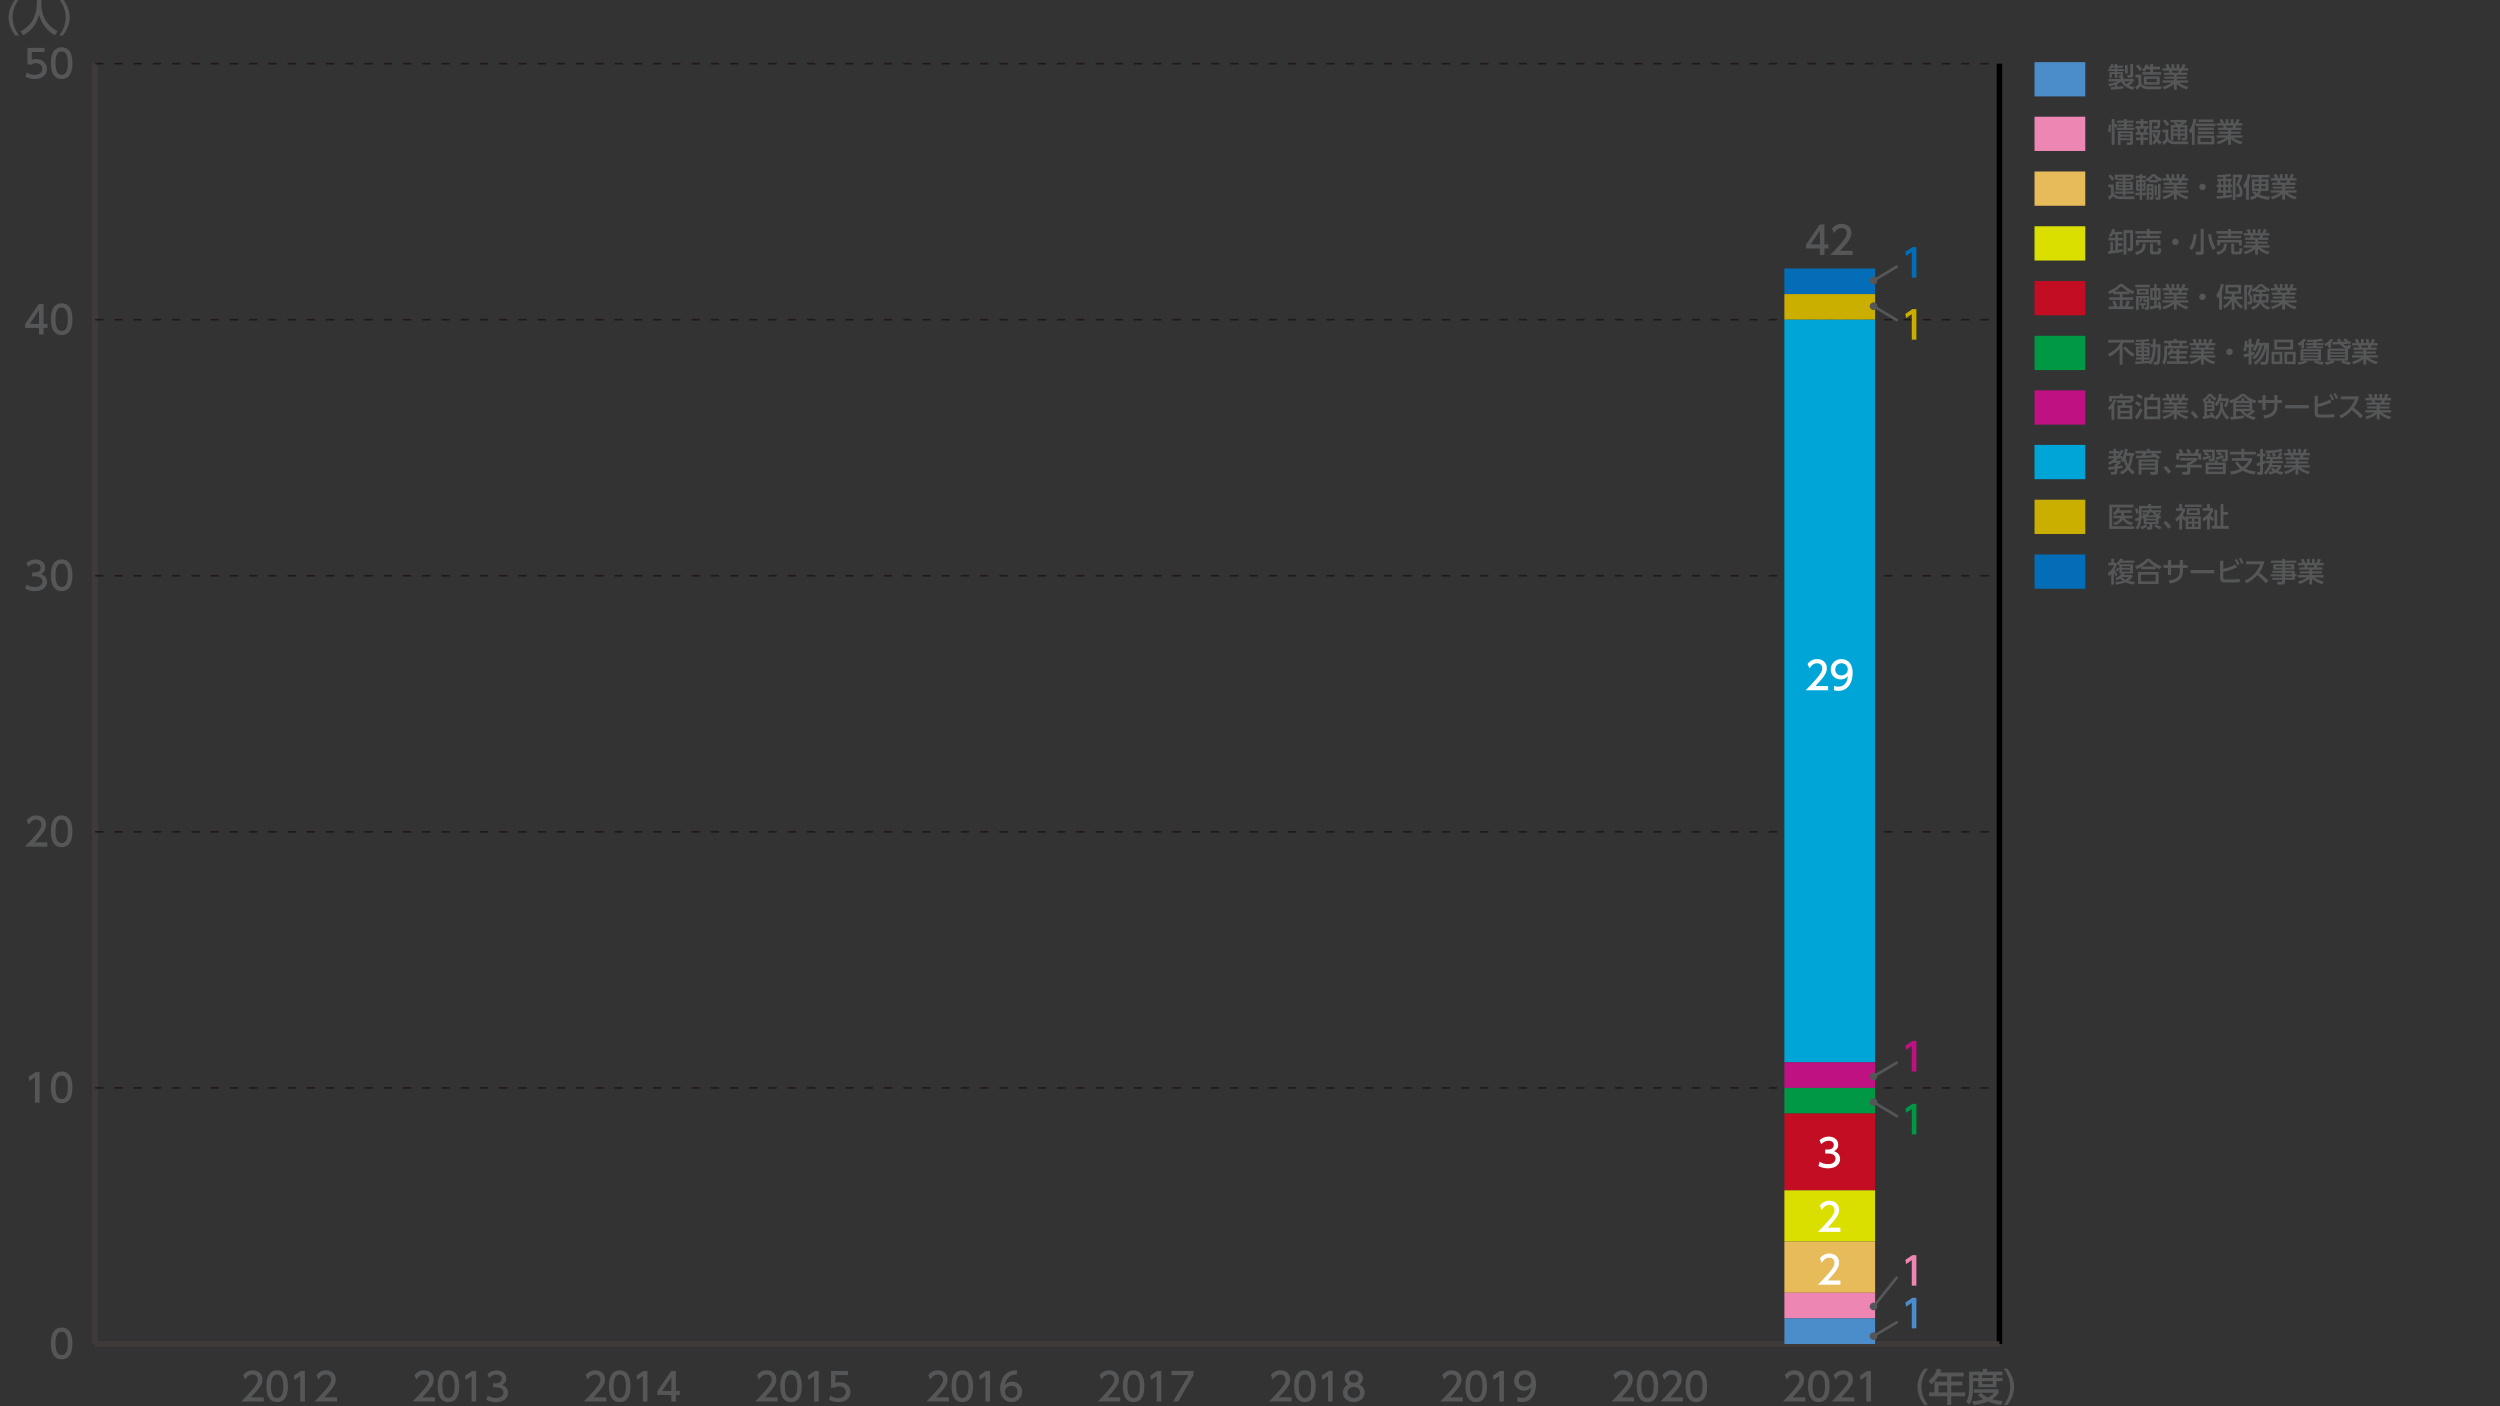 <?xml version="1.0" encoding="utf-8"?>
<!-- Generator: Adobe Illustrator 27.7.0, SVG Export Plug-In . SVG Version: 6.00 Build 0)  -->
<svg version="1.1" id="レイヤー_1" xmlns="http://www.w3.org/2000/svg" xmlns:xlink="http://www.w3.org/1999/xlink" x="0px"
	 y="0px" width="889.03px" height="500px" viewBox="0 0 889.03 500" style="enable-background:new 0 0 889.03 500;"
	 xml:space="preserve">
<rect x="0" y="0" width="889.03" height="500" fill="#333333" stroke="none"/>
<style type="text/css">
	.st0{fill:#555657;}
	.st1{fill-rule:evenodd;clip-rule:evenodd;fill:none;stroke:#3E3A39;stroke-width:1.955;stroke-miterlimit:10;}
	.st2{fill:none;stroke:#000000;stroke-width:1.955;stroke-miterlimit:10;}
	
		.st3{fill-rule:evenodd;clip-rule:evenodd;fill:none;stroke:#231815;stroke-width:0.586;stroke-miterlimit:10;stroke-dasharray:2.932,3.909;}
	.st4{fill:#E7BA5A;}
	.st5{fill:#009844;}
	.st6{fill:#DADF00;}
	.st7{fill:#036EB7;}
	.st8{fill:#CAAE00;}
	.st9{fill:#C30D23;}
	.st10{fill:#BF1181;}
	.st11{fill:#ED86B3;}
	.st12{fill:#4B8CCA;}
	.st13{fill:#00A5D8;}
	.st14{fill:#404040;}
	.st15{fill:#808080;}
	.st16{fill:#DFDFDF;}
	.st17{fill:#202020;}
	.st18{fill:#FFFFFF;}
	.st19{fill:none;stroke:#555657;stroke-width:0.977;stroke-linecap:round;stroke-linejoin:round;stroke-miterlimit:10;}
</style>
<g>
	<g>
		<g>
			<path class="st0" d="M5.5,12.66c-2.31-2.9-2.45-5.63-2.45-6.49S3.19,2.58,5.5-0.32h1.3C5.34,1.54,4.47,3.8,4.47,6.17
				s0.89,4.63,2.34,6.49H5.5z"/>
			<path class="st0" d="M13.11-0.22h1.6v1.68c0,2.66,0.83,7.12,5.79,9.66l-0.94,1.4c-2.52-1.26-4.71-3.82-5.65-7.28
				c-0.85,3.29-2.9,5.87-5.63,7.28l-1.01-1.37c2-0.97,3.67-2.53,4.64-4.55c0.74-1.52,1.2-3.42,1.2-5.09V-0.22z"/>
			<path class="st0" d="M21.03,12.66c1.46-1.85,2.34-4.12,2.34-6.49s-0.88-4.64-2.34-6.49h1.3c2.22,2.77,2.45,5.44,2.45,6.49
				s-0.23,3.72-2.45,6.49H21.03z"/>
		</g>
		<g>
			<path class="st0" d="M459.27,496.91v1.48h-8c1.19-1.19,2.45-2.48,3.85-4.12c1.66-1.94,2.05-2.75,2.05-3.67
				c0-1.07-0.74-1.81-1.85-1.81c-1.61,0-2.42,1.44-2.68,1.87l-0.68-1.63c0.85-1.12,2-1.73,3.41-1.73c1.55,0,3.44,0.89,3.44,3.25
				c0,1.55-0.64,2.74-4.03,6.35H459.27z"/>
			<path class="st0" d="M460.21,492.96c0-1.05,0-5.64,3.83-5.64c3.83,0,3.83,4.6,3.83,5.64c0,1.05,0,5.65-3.83,5.65
				C460.21,498.61,460.21,494.01,460.21,492.96z M466.25,492.96c0-2.1-0.4-4.16-2.2-4.16c-1.81,0-2.2,2.08-2.2,4.16
				c0,2.2,0.45,4.17,2.2,4.17C465.85,497.13,466.25,495.03,466.25,492.96z"/>
			<path class="st0" d="M472.46,487.54h1.44v10.86h-1.64v-9.08l-2.03,1.4l-0.22-1.52L472.46,487.54z"/>
			<path class="st0" d="M485.28,495.2c0,2-1.75,3.41-3.86,3.41c-2.11,0-3.86-1.41-3.86-3.41c0-1.49,0.93-2.44,1.79-2.86
				c-0.81-0.49-1.19-1.37-1.19-2.2c0-1.61,1.27-2.82,3.26-2.82c1.97,0,3.26,1.2,3.26,2.82c0,0.84-0.38,1.71-1.19,2.2
				C484.35,492.77,485.28,493.71,485.28,495.2z M483.65,495.18c0-0.79-0.55-1.95-2.23-1.95c-1.67,0-2.23,1.14-2.23,1.95
				c0,1.08,0.93,1.96,2.23,1.96C482.72,497.13,483.65,496.26,483.65,495.18z M483.1,490.21c0-1.01-0.81-1.52-1.68-1.52
				s-1.68,0.52-1.68,1.51c0,0.66,0.38,1.52,1.68,1.52C482.71,491.71,483.1,490.85,483.1,490.21z"/>
		</g>
		<g>
			<path class="st0" d="M642.01,496.91v1.48h-8c1.19-1.19,2.45-2.48,3.85-4.12c1.66-1.94,2.05-2.75,2.05-3.67
				c0-1.07-0.74-1.81-1.85-1.81c-1.61,0-2.42,1.44-2.68,1.87l-0.68-1.63c0.85-1.12,2-1.73,3.41-1.73c1.55,0,3.44,0.89,3.44,3.25
				c0,1.55-0.64,2.74-4.03,6.35H642.01z"/>
			<path class="st0" d="M642.95,492.96c0-1.05,0-5.64,3.83-5.64c3.83,0,3.83,4.6,3.83,5.64c0,1.05,0,5.65-3.83,5.65
				C642.95,498.61,642.95,494.01,642.95,492.96z M648.99,492.96c0-2.1-0.4-4.16-2.2-4.16c-1.81,0-2.2,2.08-2.2,4.16
				c0,2.2,0.45,4.17,2.2,4.17C648.59,497.13,648.99,495.03,648.99,492.96z"/>
			<path class="st0" d="M659.39,496.91v1.48h-7.99c1.19-1.19,2.45-2.48,3.85-4.12c1.66-1.94,2.05-2.75,2.05-3.67
				c0-1.07-0.74-1.81-1.85-1.81c-1.62,0-2.42,1.44-2.68,1.87l-0.69-1.63c0.85-1.12,2-1.73,3.41-1.73c1.55,0,3.44,0.89,3.44,3.25
				c0,1.55-0.64,2.74-4.02,6.35H659.39z"/>
			<path class="st0" d="M663.89,487.54h1.44v10.86h-1.64v-9.08l-2.03,1.4l-0.22-1.52L663.89,487.54z"/>
		</g>
		<g>
			<path class="st0" d="M684.32,499.68c-2.31-2.9-2.45-5.63-2.45-6.49s0.14-3.59,2.45-6.49h1.3c-1.46,1.86-2.34,4.12-2.34,6.49
				c0,2.37,0.89,4.63,2.34,6.49H684.32z"/>
			<path class="st0" d="M698.3,488.1v1.38h-4.41v1.86h3.97v1.34h-3.97v2.48h4.94v1.38h-4.94v3.08h-1.44v-3.08h-6.48v-1.38h1.94
				v-3.82h4.53v-1.86h-3.18c-0.97,1.52-1.78,2.22-2.49,2.81l-0.97-1.22c1.48-1.12,2.5-2.53,3.04-4.38l1.56,0.38
				c-0.18,0.53-0.26,0.71-0.4,1.03H698.3z M692.45,492.68h-3.07v2.48h3.07V492.68z"/>
			<path class="st0" d="M700.24,487.77h4.93v-1.01h1.44v1.01h5.48v1.26h-2.14v1.01h2.22v1.12h-2.22v2.11h-6.42v-2.11h-1.89v2.49
				c0,2.09-0.29,4.28-1.3,5.86l-1.12-1.07c0.82-1.2,1.03-3.03,1.03-4.82V487.77z M704.47,495.29c0.4,0.4,1.1,1.11,2.41,1.71
				c1.45-0.7,1.92-1.31,2.22-1.72h-7.15v-1.23h8.79v1.23c-0.2,0.36-0.74,1.29-2.33,2.3c1.18,0.34,2.3,0.53,3.81,0.67l-0.63,1.36
				c-0.66-0.07-2.58-0.29-4.71-1.22c-2.08,0.9-3.89,1.14-5.01,1.24l-0.56-1.27c0.75-0.08,2.11-0.2,4-0.77
				c-1.26-0.77-1.74-1.32-1.96-1.57L704.47,495.29z M701.64,489.03v1.01h1.89v-1.01H701.64z M704.87,489.03v1.01h3.77v-1.01H704.87z
				 M704.87,491.17v1.01h3.77v-1.01H704.87z"/>
			<path class="st0" d="M712.51,499.68c1.46-1.85,2.34-4.12,2.34-6.49c0-2.37-0.88-4.64-2.34-6.49h1.3
				c2.22,2.77,2.45,5.43,2.45,6.49c0,1.05-0.23,3.72-2.45,6.49H712.51z"/>
		</g>
		<g>
			<path class="st0" d="M398.35,496.91v1.48h-7.99c1.19-1.19,2.45-2.48,3.85-4.12c1.66-1.94,2.05-2.75,2.05-3.67
				c0-1.07-0.74-1.81-1.85-1.81c-1.62,0-2.42,1.44-2.68,1.87l-0.69-1.63c0.85-1.12,2-1.73,3.41-1.73c1.55,0,3.44,0.89,3.44,3.25
				c0,1.55-0.64,2.74-4.02,6.35H398.35z"/>
			<path class="st0" d="M399.3,492.96c0-1.05,0-5.64,3.83-5.64c3.83,0,3.83,4.6,3.83,5.64c0,1.05,0,5.65-3.83,5.65
				C399.3,498.61,399.3,494.01,399.3,492.96z M405.33,492.96c0-2.1-0.4-4.16-2.2-4.16s-2.2,2.08-2.2,4.16c0,2.2,0.45,4.17,2.2,4.17
				C404.94,497.13,405.33,495.03,405.33,492.96z"/>
			<path class="st0" d="M411.54,487.54h1.44v10.86h-1.64v-9.08l-2.03,1.4l-0.22-1.52L411.54,487.54z"/>
			<path class="st0" d="M424.41,487.54v1.53l-5.42,9.32h-1.82l5.5-9.38h-6.07v-1.48H424.41z"/>
		</g>
		<g>
			<path class="st0" d="M337.44,496.91v1.48h-7.99c1.19-1.19,2.45-2.48,3.85-4.12c1.66-1.94,2.05-2.75,2.05-3.67
				c0-1.07-0.74-1.81-1.85-1.81c-1.62,0-2.42,1.44-2.68,1.87l-0.69-1.63c0.85-1.12,2-1.73,3.41-1.73c1.55,0,3.44,0.89,3.44,3.25
				c0,1.55-0.64,2.74-4.02,6.35H337.44z"/>
			<path class="st0" d="M338.38,492.96c0-1.05,0-5.64,3.83-5.64c3.83,0,3.83,4.6,3.83,5.64c0,1.05,0,5.65-3.83,5.65
				C338.38,498.61,338.38,494.01,338.38,492.96z M344.42,492.96c0-2.1-0.4-4.16-2.2-4.16s-2.2,2.08-2.2,4.16
				c0,2.2,0.45,4.17,2.2,4.17C344.02,497.13,344.42,495.03,344.42,492.96z"/>
			<path class="st0" d="M350.63,487.54h1.44v10.86h-1.64v-9.08l-2.03,1.4l-0.22-1.52L350.63,487.54z"/>
			<path class="st0" d="M361.7,488.82c-0.31-0.01-0.34-0.03-0.48-0.03c-2.3,0-3.44,1.6-3.88,3.72c0.55-0.6,1.37-1.16,2.6-1.16
				c1.82,0,3.54,1.34,3.54,3.54c0,2.16-1.68,3.71-3.76,3.71c-1.74,0-4.04-1.11-4.04-4.9c0-3,1.67-6.39,5.46-6.39
				c0.19,0,0.31,0,0.55,0.03V488.82z M359.73,492.81c-1.05,0-2.35,0.67-2.35,2.04c0,1.14,0.89,2.29,2.31,2.29
				c1.41,0,2.18-1.04,2.18-2.16C361.86,493.06,360.32,492.81,359.73,492.81z"/>
		</g>
		<g>
			<path class="st0" d="M276.53,496.91v1.48h-7.99c1.19-1.19,2.45-2.48,3.85-4.12c1.66-1.94,2.05-2.75,2.05-3.67
				c0-1.07-0.74-1.81-1.85-1.81c-1.62,0-2.42,1.44-2.68,1.87l-0.69-1.63c0.85-1.12,2-1.73,3.41-1.73c1.55,0,3.44,0.89,3.44,3.25
				c0,1.55-0.64,2.74-4.02,6.35H276.53z"/>
			<path class="st0" d="M277.47,492.96c0-1.05,0-5.64,3.83-5.64c3.83,0,3.83,4.6,3.83,5.64c0,1.05,0,5.65-3.83,5.65
				C277.47,498.61,277.47,494.01,277.47,492.96z M283.51,492.96c0-2.1-0.4-4.16-2.2-4.16c-1.81,0-2.2,2.08-2.2,4.16
				c0,2.2,0.45,4.17,2.2,4.17C283.11,497.13,283.51,495.03,283.51,492.96z"/>
			<path class="st0" d="M289.72,487.54h1.44v10.86h-1.64v-9.08l-2.03,1.4l-0.22-1.52L289.72,487.54z"/>
			<path class="st0" d="M301.59,489.02h-4.53v2.78c0.34-0.12,0.78-0.27,1.56-0.27c2.33,0,3.83,1.55,3.83,3.49
				c0,1.71-1.23,3.6-4.29,3.6c-1.2,0-2.26-0.27-3.33-0.85l0.45-1.49c0.88,0.59,1.81,0.86,2.86,0.86c2.09,0,2.67-1.23,2.67-2.14
				c0-1.27-1.04-2.04-2.31-2.04c-0.56,0-1.14,0.15-1.56,0.52h-1.41v-5.94h6.05V489.02z"/>
		</g>
		<g>
			<path class="st0" d="M215.61,496.91v1.48h-7.99c1.19-1.19,2.45-2.48,3.85-4.12c1.66-1.94,2.05-2.75,2.05-3.67
				c0-1.07-0.74-1.81-1.85-1.81c-1.62,0-2.42,1.44-2.68,1.87l-0.69-1.63c0.85-1.12,2-1.73,3.41-1.73c1.55,0,3.44,0.89,3.44,3.25
				c0,1.55-0.64,2.74-4.02,6.35H215.61z"/>
			<path class="st0" d="M216.55,492.96c0-1.05,0-5.64,3.83-5.64s3.83,4.6,3.83,5.64c0,1.05,0,5.65-3.83,5.65
				S216.55,494.01,216.55,492.96z M222.59,492.96c0-2.1-0.4-4.16-2.2-4.16s-2.2,2.08-2.2,4.16c0,2.2,0.45,4.17,2.2,4.17
				C222.19,497.13,222.59,495.03,222.59,492.96z"/>
			<path class="st0" d="M228.8,487.54h1.44v10.86h-1.64v-9.08l-2.03,1.4l-0.22-1.52L228.8,487.54z"/>
			<path class="st0" d="M238.72,498.39v-2.33h-4.93v-1.38l4.89-7.15h1.66v7.09h1.42v1.44h-1.42v2.33H238.72z M235.44,494.63h3.29
				v-4.87L235.44,494.63z"/>
		</g>
		<g>
			<path class="st0" d="M154.7,496.91v1.48h-7.99c1.19-1.19,2.45-2.48,3.85-4.12c1.66-1.94,2.05-2.75,2.05-3.67
				c0-1.07-0.74-1.81-1.85-1.81c-1.62,0-2.42,1.44-2.68,1.87l-0.69-1.63c0.85-1.12,2-1.73,3.41-1.73c1.55,0,3.44,0.89,3.44,3.25
				c0,1.55-0.64,2.74-4.02,6.35H154.7z"/>
			<path class="st0" d="M155.64,492.96c0-1.05,0-5.64,3.83-5.64s3.83,4.6,3.83,5.64c0,1.05,0,5.65-3.83,5.65
				S155.64,494.01,155.64,492.96z M161.68,492.96c0-2.1-0.4-4.16-2.2-4.16c-1.81,0-2.2,2.08-2.2,4.16c0,2.2,0.45,4.17,2.2,4.17
				C161.28,497.13,161.68,495.03,161.68,492.96z"/>
			<path class="st0" d="M167.89,487.54h1.44v10.86h-1.64v-9.08l-2.03,1.4l-0.22-1.52L167.89,487.54z"/>
			<path class="st0" d="M173.41,496.27c0.88,0.59,1.93,0.86,2.99,0.86c1.94,0,2.64-1.07,2.64-2c0-0.96-0.79-1.78-2.59-1.78h-1.08
				v-1.42h1.04c1.48,0,2.01-0.89,2.01-1.61c0-1.04-0.92-1.52-1.81-1.52c-1.03,0-1.99,0.49-2.67,1.26l-0.59-1.46
				c1.04-0.92,2.23-1.27,3.27-1.27c1.79,0,3.38,1.05,3.38,2.89c0,1.53-1.08,2.1-1.48,2.3c0.56,0.22,2.13,0.82,2.13,2.78
				c0,1.46-1.09,3.33-4.27,3.33c-1.42,0-2.48-0.34-3.45-0.86L173.41,496.27z"/>
		</g>
		<g>
			<path class="st0" d="M93.78,496.91v1.48h-7.99c1.19-1.19,2.45-2.48,3.85-4.12c1.66-1.94,2.05-2.75,2.05-3.67
				c0-1.07-0.74-1.81-1.85-1.81c-1.62,0-2.42,1.44-2.68,1.87l-0.69-1.63c0.85-1.12,2-1.73,3.41-1.73c1.55,0,3.44,0.89,3.44,3.25
				c0,1.55-0.64,2.74-4.02,6.35H93.78z"/>
			<path class="st0" d="M94.72,492.96c0-1.05,0-5.64,3.83-5.64c3.83,0,3.83,4.6,3.83,5.64c0,1.05,0,5.65-3.83,5.65
				C94.72,498.61,94.72,494.01,94.72,492.96z M100.76,492.96c0-2.1-0.4-4.16-2.2-4.16c-1.81,0-2.2,2.08-2.2,4.16
				c0,2.2,0.45,4.17,2.2,4.17C100.36,497.13,100.76,495.03,100.76,492.96z"/>
			<path class="st0" d="M106.97,487.54h1.44v10.86h-1.64v-9.08l-2.03,1.4l-0.22-1.52L106.97,487.54z"/>
			<path class="st0" d="M119.85,496.91v1.48h-8c1.19-1.19,2.45-2.48,3.85-4.12c1.66-1.94,2.05-2.75,2.05-3.67
				c0-1.07-0.74-1.81-1.85-1.81c-1.61,0-2.42,1.44-2.68,1.87l-0.68-1.63c0.85-1.12,2-1.73,3.41-1.73c1.55,0,3.44,0.89,3.44,3.25
				c0,1.55-0.64,2.74-4.03,6.35H119.85z"/>
		</g>
	</g>
</g>
<g>
	<line class="st1" x1="33.85" y1="477.93" x2="711.01" y2="477.93"/>
	<g>
		<g>
			<line class="st1" x1="33.85" y1="477.93" x2="33.85" y2="22.63"/>
			<line class="st2" x1="711.01" y1="477.93" x2="711.01" y2="22.63"/>
		</g>
	</g>
</g>
<g>
	<g>
		<g>
			<path class="st0" d="M18.1,477.74c0-1.06,0-5.64,3.83-5.64s3.83,4.6,3.83,5.64c0,1.05,0,5.65-3.83,5.65S18.1,478.8,18.1,477.74z
				 M24.14,477.74c0-2.1-0.4-4.16-2.2-4.16c-1.81,0-2.2,2.08-2.2,4.16c0,2.2,0.45,4.17,2.2,4.17
				C23.74,481.92,24.14,479.81,24.14,477.74z"/>
		</g>
		<g>
			<path class="st0" d="M12.63,381.26h1.44v10.86h-1.64v-9.08l-2.03,1.4l-0.22-1.52L12.63,381.26z"/>
			<path class="st0" d="M18.1,386.68c0-1.06,0-5.64,3.83-5.64s3.83,4.6,3.83,5.64c0,1.05,0,5.65-3.83,5.65S18.1,387.74,18.1,386.68z
				 M24.14,386.68c0-2.1-0.4-4.16-2.2-4.16c-1.81,0-2.2,2.08-2.2,4.16c0,2.2,0.45,4.17,2.2,4.17
				C23.74,390.86,24.14,388.75,24.14,386.68z"/>
		</g>
		<g>
			<path class="st0" d="M16.82,299.58v1.48H8.83c1.19-1.19,2.45-2.48,3.85-4.12c1.66-1.95,2.05-2.75,2.05-3.67
				c0-1.07-0.74-1.81-1.85-1.81c-1.61,0-2.42,1.44-2.68,1.87l-0.69-1.63c0.85-1.12,2-1.73,3.41-1.73c1.55,0,3.44,0.89,3.44,3.25
				c0,1.55-0.64,2.74-4.02,6.35H16.82z"/>
			<path class="st0" d="M18.1,295.62c0-1.05,0-5.64,3.83-5.64s3.83,4.6,3.83,5.64c0,1.05,0,5.65-3.83,5.65S18.1,296.68,18.1,295.62z
				 M24.14,295.62c0-2.09-0.4-4.16-2.2-4.16c-1.81,0-2.2,2.08-2.2,4.16c0,2.2,0.45,4.17,2.2,4.17
				C23.74,299.8,24.14,297.69,24.14,295.62z"/>
		</g>
		<g>
			<path class="st0" d="M9.47,207.88c0.88,0.59,1.93,0.86,2.98,0.86c1.94,0,2.64-1.07,2.64-2c0-0.96-0.79-1.78-2.59-1.78h-1.08
				v-1.42h1.04c1.48,0,2.01-0.89,2.01-1.62c0-1.04-0.92-1.52-1.81-1.52c-1.03,0-1.99,0.49-2.67,1.26l-0.59-1.46
				c1.04-0.92,2.23-1.27,3.27-1.27c1.79,0,3.38,1.05,3.38,2.89c0,1.53-1.08,2.09-1.48,2.3c0.56,0.22,2.14,0.82,2.14,2.78
				c0,1.46-1.1,3.33-4.27,3.33c-1.42,0-2.48-0.34-3.45-0.86L9.47,207.88z"/>
			<path class="st0" d="M18.1,204.57c0-1.06,0-5.64,3.83-5.64s3.83,4.6,3.83,5.64c0,1.05,0,5.65-3.83,5.65S18.1,205.62,18.1,204.57z
				 M24.14,204.57c0-2.1-0.4-4.16-2.2-4.16c-1.81,0-2.2,2.08-2.2,4.16c0,2.2,0.45,4.17,2.2,4.17
				C23.74,208.74,24.14,206.63,24.14,204.57z"/>
		</g>
		<g>
			<path class="st0" d="M13.86,118.94v-2.33H8.93v-1.38l4.89-7.15h1.66v7.09h1.42v1.44h-1.42v2.33H13.86z M10.58,115.18h3.29v-4.87
				L10.58,115.18z"/>
			<path class="st0" d="M18.1,113.51c0-1.06,0-5.64,3.83-5.64s3.83,4.6,3.83,5.64c0,1.05,0,5.65-3.83,5.65S18.1,114.56,18.1,113.51z
				 M24.14,113.51c0-2.1-0.4-4.16-2.2-4.16c-1.81,0-2.2,2.08-2.2,4.16c0,2.2,0.45,4.17,2.2,4.17
				C23.74,117.68,24.14,115.57,24.14,113.51z"/>
		</g>
		<g>
			<path class="st0" d="M15.82,18.5h-4.53v2.78c0.34-0.12,0.78-0.27,1.56-0.27c2.33,0,3.83,1.55,3.83,3.49c0,1.71-1.23,3.6-4.29,3.6
				c-1.2,0-2.26-0.27-3.33-0.85l0.45-1.49c0.88,0.59,1.81,0.86,2.86,0.86c2.09,0,2.67-1.23,2.67-2.14c0-1.27-1.04-2.04-2.31-2.04
				c-0.56,0-1.14,0.15-1.56,0.52H9.77v-5.94h6.05V18.5z"/>
			<path class="st0" d="M18.1,22.45c0-1.06,0-5.64,3.83-5.64s3.83,4.6,3.83,5.64c0,1.05,0,5.65-3.83,5.65S18.1,23.5,18.1,22.45z
				 M24.14,22.45c0-2.1-0.4-4.16-2.2-4.16c-1.81,0-2.2,2.08-2.2,4.16c0,2.2,0.45,4.17,2.2,4.17C23.74,26.62,24.14,24.51,24.14,22.45
				z"/>
		</g>
	</g>
	<line class="st1" x1="33.85" y1="477.93" x2="33.85" y2="22.63"/>
	<g>
		<g>
			<line class="st1" x1="33.85" y1="477.93" x2="711.01" y2="477.93"/>
			<line class="st3" x1="33.85" y1="386.87" x2="711.01" y2="386.87"/>
			<line class="st3" x1="33.85" y1="295.81" x2="711.01" y2="295.81"/>
			<line class="st3" x1="33.85" y1="204.75" x2="711.01" y2="204.75"/>
			<line class="st3" x1="33.85" y1="113.69" x2="711.01" y2="113.69"/>
			<line class="st3" x1="33.85" y1="22.63" x2="711.01" y2="22.63"/>
		</g>
	</g>
</g>
<g>
	<path class="st0" d="M520.18,496.91v1.48h-8c1.19-1.19,2.45-2.48,3.85-4.12c1.66-1.94,2.05-2.75,2.05-3.67
		c0-1.07-0.74-1.81-1.85-1.81c-1.61,0-2.42,1.44-2.68,1.87l-0.68-1.63c0.85-1.12,2-1.73,3.41-1.73c1.55,0,3.44,0.89,3.44,3.25
		c0,1.55-0.64,2.74-4.03,6.35H520.18z"/>
	<path class="st0" d="M521.12,492.96c0-1.05,0-5.64,3.83-5.64c3.83,0,3.83,4.6,3.83,5.64c0,1.05,0,5.65-3.83,5.65
		C521.12,498.61,521.12,494.01,521.12,492.96z M527.16,492.96c0-2.1-0.4-4.16-2.2-4.16c-1.81,0-2.2,2.08-2.2,4.16
		c0,2.2,0.45,4.17,2.2,4.17C526.76,497.13,527.16,495.03,527.16,492.96z"/>
	<path class="st0" d="M533.37,487.54h1.44v10.86h-1.64v-9.08l-2.03,1.4l-0.22-1.52L533.37,487.54z"/>
	<path class="st0" d="M539.57,496.83c0.49,0.21,0.99,0.3,1.52,0.3c2.23,0,3.21-1.64,3.48-3.74c-0.38,0.4-1.12,1.16-2.6,1.16
		c-1.87,0-3.53-1.36-3.53-3.52c0-2.11,1.6-3.72,3.79-3.72c1.19,0,4,0.52,4,4.96c0,3.72-1.89,6.34-5.08,6.34
		c-0.88,0-1.34-0.18-1.57-0.27V496.83z M542.2,493.12c1.2,0,2.31-0.85,2.31-2.14c0-1.16-0.88-2.19-2.26-2.19
		c-1.52,0-2.19,1.23-2.19,2.19C540.06,492.47,541.14,493.12,542.2,493.12z"/>
</g>
<g>
	<path class="st0" d="M581.1,496.91v1.48h-7.99c1.19-1.19,2.45-2.48,3.85-4.12c1.66-1.94,2.05-2.75,2.05-3.67
		c0-1.07-0.74-1.81-1.85-1.81c-1.62,0-2.42,1.44-2.68,1.87l-0.69-1.63c0.85-1.12,2-1.73,3.41-1.73c1.55,0,3.44,0.89,3.44,3.25
		c0,1.55-0.64,2.74-4.02,6.35H581.1z"/>
	<path class="st0" d="M582.04,492.96c0-1.05,0-5.64,3.83-5.64c3.83,0,3.83,4.6,3.83,5.64c0,1.05,0,5.65-3.83,5.65
		C582.04,498.61,582.04,494.01,582.04,492.96z M588.08,492.96c0-2.1-0.4-4.16-2.2-4.16s-2.2,2.08-2.2,4.16c0,2.2,0.45,4.17,2.2,4.17
		C587.68,497.13,588.08,495.03,588.08,492.96z"/>
	<path class="st0" d="M598.48,496.91v1.48h-8c1.19-1.19,2.45-2.48,3.85-4.12c1.66-1.94,2.05-2.75,2.05-3.67
		c0-1.07-0.74-1.81-1.85-1.81c-1.61,0-2.42,1.44-2.68,1.87l-0.68-1.63c0.85-1.12,2-1.73,3.41-1.73c1.55,0,3.44,0.89,3.44,3.25
		c0,1.55-0.64,2.74-4.03,6.35H598.48z"/>
	<path class="st0" d="M599.41,492.96c0-1.05,0-5.64,3.83-5.64c3.83,0,3.83,4.6,3.83,5.64c0,1.05,0,5.65-3.83,5.65
		C599.41,498.61,599.41,494.01,599.41,492.96z M605.45,492.96c0-2.1-0.4-4.16-2.2-4.16c-1.81,0-2.2,2.08-2.2,4.16
		c0,2.2,0.45,4.17,2.2,4.17C605.06,497.13,605.45,495.03,605.45,492.96z"/>
</g>
<g>
	<rect x="723.5" y="60.98" class="st4" width="18.05" height="12.19"/>
	<rect x="723.5" y="119.41" class="st5" width="18.05" height="12.19"/>
	<rect x="723.5" y="80.46" class="st6" width="18.05" height="12.19"/>
	<rect x="723.5" y="197.17" class="st7" width="18.05" height="12.19"/>
	<rect x="723.5" y="177.7" class="st8" width="18.05" height="12.19"/>
	<rect x="723.5" y="99.93" class="st9" width="18.05" height="12.19"/>
	<rect x="723.5" y="138.81" class="st10" width="18.05" height="12.19"/>
	<rect x="723.5" y="41.5" class="st11" width="18.05" height="12.19"/>
	<rect x="723.5" y="22.1" class="st12" width="18.05" height="12.19"/>
	<rect x="723.5" y="158.22" class="st13" width="18.05" height="12.19"/>
	<g>
		<g>
			<path class="st0" d="M750.6,30.99c0.53-0.01,0.9-0.02,1.45-0.06V30.2c-1.03,0.37-1.62,0.45-1.99,0.49l-0.35-0.91
				c0.89-0.05,2.16-0.27,3.24-0.84h-3.11v-0.85h4.23v-0.47h-0.59l-0.19-0.7H754c0.09,0,0.12-0.06,0.12-0.14v-0.42h-1.21v1.38h-0.85
				v-1.38h-1.09v1.28h-0.82v-1.98h1.91v-0.37h-2.34v-0.74h0.8l-0.62-0.38c0.38-0.41,0.7-0.89,0.89-1.43l0.85,0.19
				c-0.14,0.29-0.16,0.33-0.21,0.42h0.62v-0.58h0.85v0.58h1.99v0.74h-1.99v0.45h2.38v0.74h-2.38v0.37h1.99v1.18
				c0,0.07,0,0.3-0.16,0.53h0.36v0.71h3.76v0.85h-0.94l0.59,0.44c-0.51,0.42-0.78,0.6-1.41,0.99c0.86,0.42,1.45,0.53,1.93,0.62
				l-0.47,0.95c-2.1-0.46-3.68-1.8-4.25-2.93c-0.21,0.17-0.56,0.46-1.41,0.86v1.01c1.12-0.09,1.77-0.17,2.2-0.21v0.82
				c-1.75,0.23-2.4,0.31-4.39,0.42L750.6,30.99z M752.05,24.54v-0.45h-1.03c-0.18,0.24-0.35,0.41-0.39,0.45H752.05z M755.28,28.93
				c0.11,0.17,0.28,0.46,0.96,0.93c0.54-0.34,0.97-0.69,1.25-0.93H755.28z M755.68,23.19h0.94v2.93h-0.94V23.19z M757.57,22.77h0.99
				v4.06c0,0.53-0.32,0.8-0.75,0.8h-1.15l-0.23-0.92h0.86c0.25,0,0.28-0.11,0.28-0.27V22.77z"/>
			<path class="st0" d="M759.42,26.56h2.04v2.91c0.1,0.27,0.25,0.67,0.87,0.95c0.55,0.25,1.15,0.32,1.37,0.32h4.97l-0.16,0.98h-4.89
				c-0.69,0-1.8-0.19-2.37-1.16c-0.39,0.59-0.78,0.96-1.4,1.4l-0.56-1.07c0.75-0.45,0.98-0.68,1.15-0.86v-2.48h-1.04V26.56z
				 M760.31,22.9c0.65,0.62,1.01,1.02,1.46,1.68l-0.84,0.67c-0.25-0.4-0.87-1.26-1.37-1.73L760.31,22.9z M763.98,23.1
				c-0.05,0.19-0.11,0.35-0.21,0.61h0.88v-0.93h1.02v0.93h2.48v0.92h-2.48v1.02h2.85v0.9h-6.67v-0.9h2.81v-1.02h-1.41
				c-0.27,0.43-0.51,0.69-0.75,0.95l-0.75-0.74c0.83-0.7,1.16-1.59,1.29-1.97L763.98,23.1z M767.99,27.17v2.94h-5.62v-2.94H767.99z
				 M763.39,28.04v1.19H767v-1.19H763.39z"/>
			<path class="st0" d="M777.61,31.8c-1.06-0.35-2.29-0.79-3.54-1.94v2.05h-0.99v-2.04c-0.63,0.55-1.47,1.21-3.53,1.92l-0.51-0.87
				c2.02-0.62,2.87-1.2,3.31-1.52h-3.32v-0.81h4.05v-0.59h-3.37v-0.75h3.37v-0.59h-3.57v-0.8h1.99c-0.04-0.16-0.18-0.61-0.26-0.76
				h-2.2v-0.84h1.54c-0.07-0.15-0.38-0.81-0.57-1.21l1.02-0.29c0.24,0.47,0.39,0.86,0.59,1.51h0.6v-1.44h0.96v1.44h0.85v-1.44h0.96
				v1.44h0.64c0.19-0.4,0.43-1.09,0.54-1.51l1.02,0.29c-0.03,0.09-0.24,0.69-0.54,1.21h1.51v0.84h-2.22
				c-0.05,0.13-0.23,0.65-0.27,0.76h2.1v0.8h-3.67v0.59h3.44v0.75h-3.44v0.59h4.06v0.81h-3.32c1.15,0.86,2.16,1.21,3.37,1.51
				L777.61,31.8z M774.6,25.86c0.07-0.16,0.15-0.37,0.23-0.76h-2.56c0.05,0.11,0.23,0.65,0.27,0.76H774.6z"/>
			<path class="st0" d="M749.61,46.73c0.28-0.67,0.3-1.63,0.28-2.4h0.76c0.03,1.85-0.12,2.43-0.24,2.82L749.61,46.73z M752.27,45.39
				c-0.04-0.16-0.11-0.41-0.31-0.94v7.07h-1.02v-9.21h1.02v1.83l0.59-0.24c0.18,0.36,0.34,0.78,0.45,1.17L752.27,45.39z
				 M758.75,43.67h-2.46v0.53h2.28v0.72h-2.28v0.51h2.66v0.78h-6.27v-0.78h2.63v-0.51h-2.17V44.2h2.17v-0.53h-2.45v-0.79h2.45v-0.56
				h0.98v0.56h2.46V43.67z M758.49,46.64v3.83c0,0.92-0.15,1.06-1.07,1.06h-1.04l-0.2-0.89h1.12c0.23,0,0.23-0.13,0.23-0.33v-0.44
				h-3.45v1.66h-0.94v-4.88H758.49z M754.09,47.39v0.51h3.45v-0.51H754.09z M754.09,48.61v0.53h3.45v-0.53H754.09z"/>
			<path class="st0" d="M761.23,42.33h0.98v0.71h1.59v0.91h-1.59v0.89h1.87v0.91h-0.59c-0.04,0.26-0.23,1.09-0.28,1.28h0.77v0.91
				h-1.77v0.97h1.59v0.92h-1.59v1.67h-0.98v-1.67h-1.62v-0.92h1.62v-0.97h-1.76v-0.91h0.77c-0.05-0.36-0.14-0.88-0.27-1.28h-0.59
				v-0.91h1.85v-0.89h-1.62v-0.91h1.62V42.33z M760.9,45.75c0.13,0.56,0.17,0.77,0.24,1.28h1.14c0.11-0.4,0.18-0.93,0.21-1.28H760.9
				z M766.31,47.28c0.15,0.34,0.33,0.77,0.58,1.24c0.26-0.68,0.33-1.07,0.4-1.42h-2.03v4.4h-0.96v-8.87h3.9
				c0,0.39-0.03,2.09-0.22,2.61c-0.06,0.17-0.2,0.53-0.76,0.53h-1.28l-0.17-0.91h1.02c0.32,0,0.45,0,0.5-1.3h-2.03v2.64h3.08
				c-0.07,0.6-0.23,2.1-0.83,3.27c0.33,0.37,0.65,0.68,1.16,1.09l-0.52,0.95c-0.38-0.26-0.76-0.65-1.19-1.15
				c-0.39,0.54-0.73,0.87-1.03,1.15l-0.6-0.83c0.29-0.24,0.63-0.52,1.03-1.15c-0.65-1.01-0.81-1.6-0.92-1.98L766.31,47.28z"/>
			<path class="st0" d="M769.05,46.1h2.02v2.58c0,1.24,1.24,1.63,2.17,1.63h5.05l-0.21,0.97h-4.88c-0.76,0-1.77-0.21-2.35-1.13
				c-0.22,0.28-0.66,0.85-1.42,1.41l-0.53-1.1c0.41-0.21,0.82-0.53,1.17-0.85v-2.53h-1.04V46.1z M769.94,42.44
				c0.44,0.46,1.03,1.08,1.48,1.76l-0.86,0.65c-0.5-0.79-0.9-1.3-1.39-1.81L769.94,42.44z M773.5,43.47h-1.63v-0.81h5.72v0.81
				c-0.26,0.19-0.63,0.49-1.82,1.03h2.07v4.63c0,0.69-0.4,0.81-0.79,0.81h-1.15l-0.18-0.92h0.96c0.23,0,0.24-0.13,0.24-0.28v-0.48
				h-1.58v1.59h-0.91v-1.59h-1.55v1.68h-0.93V44.5h1.86c-0.3-0.22-0.43-0.28-0.77-0.46L773.5,43.47z M772.87,45.29V46h1.55v-0.7
				H772.87z M772.87,46.74v0.72h1.55v-0.72H772.87z M773.67,43.47c0.37,0.23,0.73,0.48,1.1,0.73c0.14-0.06,0.75-0.33,1.33-0.73
				H773.67z M775.33,45.29V46h1.58v-0.7H775.33z M775.33,46.74v0.72h1.58v-0.72H775.33z"/>
			<path class="st0" d="M780.46,51.52h-1v-4.61c-0.21,0.3-0.3,0.42-0.5,0.64l-0.52-1.15c0.81-0.93,1.35-2.51,1.59-4.1l1.06,0.13
				c-0.21,1.21-0.42,1.86-0.64,2.49V51.52z M787.85,44.86h-6.93v-0.94h6.93V44.86z M787.45,51.32h-5.99v-3.13h5.99V51.32z
				 M787.3,46.25h-5.67v-0.9h5.67V46.25z M787.3,47.67h-5.67v-0.9h5.67V47.67z M787.16,43.41h-5.42v-0.9h5.42V43.41z M786.44,49.07
				h-3.97v1.37h3.97V49.07z"/>
			<path class="st0" d="M796.87,51.35c-1.06-0.35-2.29-0.79-3.54-1.94v2.05h-0.99v-2.04c-0.63,0.55-1.47,1.21-3.53,1.92l-0.51-0.87
				c2.03-0.62,2.87-1.2,3.31-1.52h-3.32v-0.81h4.05v-0.59h-3.37V46.8h3.37v-0.59h-3.57v-0.8h1.99c-0.04-0.16-0.18-0.61-0.26-0.76
				h-2.2v-0.84h1.54c-0.07-0.15-0.38-0.81-0.57-1.21l1.02-0.29c0.24,0.47,0.39,0.86,0.59,1.51h0.6v-1.44h0.96v1.44h0.85v-1.44h0.96
				v1.44h0.64c0.19-0.4,0.43-1.09,0.54-1.51l1.02,0.29c-0.03,0.09-0.24,0.69-0.54,1.21h1.51v0.84h-2.22
				c-0.05,0.13-0.23,0.65-0.27,0.76h2.1v0.8h-3.67v0.59h3.44v0.75h-3.44v0.59h4.06v0.81h-3.32c1.15,0.86,2.16,1.21,3.37,1.51
				L796.87,51.35z M793.86,45.41c0.07-0.16,0.15-0.37,0.23-0.76h-2.56c0.05,0.11,0.23,0.65,0.27,0.76H793.86z"/>
			<path class="st0" d="M749.75,65.62h1.91v2.89c0.08,0.72,1.11,1.34,2.49,1.34h4.92l-0.13,0.95h-4.83c-1.7,0-2.33-0.63-2.72-1.01
				c-0.39,0.56-0.84,0.99-1.22,1.28L749.61,70c0.3-0.2,0.83-0.6,1.06-0.82V66.6h-0.92V65.62z M750.49,62.02
				c0.58,0.53,1.03,1.05,1.44,1.64l-0.82,0.64c-0.46-0.65-0.9-1.23-1.33-1.7L750.49,62.02z M752.08,62.08h6.67v1.71h-0.94v0.36
				h-1.94v0.47h2.55v3.02h-2.55v0.45h3.06v0.77h-3.06v0.72h-0.93v-0.72h-2.91V68.1h2.91v-0.45h-2.54v-3.02h2.54v-0.47h-1.97v-0.36
				h-0.9V62.08z M753.02,63.43h1.93v-0.56h-1.93V63.43z M753.35,65.31v0.52h1.59v-0.52H753.35z M753.35,66.43v0.52h1.59v-0.52
				H753.35z M757.79,62.87h-1.92v0.56h1.92V62.87z M755.88,65.31v0.52h1.6v-0.52H755.88z M755.88,66.43v0.52h1.6v-0.52H755.88z"/>
			<path class="st0" d="M759.46,62.49h1.44v-0.61h0.81v0.61h1.36v0.89h-1.36v0.6h1.26v3.88h-1.26v0.68h1.49v0.89h-1.49v1.61h-0.81
				v-1.61h-1.53v-0.89h1.53v-0.68h-1.28v-3.88h1.28v-0.6h-1.44V62.49z M760.35,64.76v0.84h0.55v-0.84H760.35z M760.35,66.25v0.84
				h0.55v-0.84H760.35z M761.71,64.76v0.84h0.57v-0.84H761.71z M761.71,66.25v0.84h0.57v-0.84H761.71z M768.36,64.57
				c-0.28-0.11-0.58-0.21-0.97-0.46v0.73h-3.15v-0.7c-0.27,0.19-0.45,0.28-0.73,0.43l-0.54-0.84c0.9-0.38,1.76-1.11,2.37-1.84h0.91
				c0.79,0.87,1.69,1.39,2.55,1.68L768.36,64.57z M765.8,65.49v4.94c0,0.37-0.09,0.61-0.73,0.61h-0.54l-0.14-0.95h0.5
				c0.18,0,0.18-0.07,0.18-0.16v-0.75h-0.92v1.86h-0.75v-5.56H765.8z M764.15,66.3v0.67h0.92V66.3H764.15z M764.15,67.72v0.74h0.92
				v-0.74H764.15z M767.19,63.98c-0.56-0.39-0.94-0.77-1.4-1.38c-0.19,0.27-0.53,0.78-1.34,1.38H767.19z M766.23,65.82h0.75v3.76
				h-0.75V65.82z M767.44,65.4h0.87v4.95c0,0.29-0.08,0.7-0.69,0.7h-1.01l-0.14-0.95h0.71c0.18,0,0.25-0.03,0.25-0.24V65.4z"/>
			<path class="st0" d="M777.61,70.89c-1.06-0.35-2.29-0.79-3.54-1.94v2.05h-0.99v-2.04c-0.63,0.55-1.47,1.21-3.53,1.92l-0.51-0.87
				c2.02-0.62,2.87-1.2,3.31-1.52h-3.32v-0.81h4.05V67.1h-3.37v-0.75h3.37v-0.59h-3.57v-0.8h1.99c-0.04-0.16-0.18-0.61-0.26-0.76
				h-2.2v-0.84h1.54c-0.07-0.15-0.38-0.81-0.57-1.21l1.02-0.29c0.24,0.47,0.39,0.86,0.59,1.51h0.6v-1.44h0.96v1.44h0.85v-1.44h0.96
				v1.44h0.64c0.19-0.4,0.43-1.09,0.54-1.51l1.02,0.29c-0.03,0.09-0.24,0.69-0.54,1.21h1.51v0.84h-2.22
				c-0.05,0.13-0.23,0.65-0.27,0.76h2.1v0.8h-3.67v0.59h3.44v0.75h-3.44v0.59h4.06v0.81h-3.32c1.15,0.86,2.16,1.21,3.37,1.51
				L777.61,70.89z M774.6,64.96c0.07-0.16,0.15-0.37,0.23-0.76h-2.56c0.05,0.11,0.23,0.65,0.27,0.76H774.6z"/>
			<path class="st0" d="M784.39,66.46c0,0.63-0.51,1.16-1.16,1.16c-0.65,0-1.16-0.53-1.16-1.16c0-0.66,0.54-1.15,1.16-1.15
				C783.87,65.31,784.39,65.83,784.39,66.46z"/>
			<path class="st0" d="M790.61,62.99c-1.06,0.06-1.67,0.05-2.02,0.05l-0.14-0.78c2.11-0.05,2.87-0.11,4.61-0.48l0.32,0.84
				c-0.35,0.08-0.88,0.19-1.87,0.29v0.68h2.08v0.85h-0.38v1.22h0.55v0.84h-0.55v1.23h0.38v0.82h-2.08v0.97
				c1.09-0.14,1.78-0.25,2.18-0.33v0.87c-0.74,0.14-2.3,0.41-5.39,0.65l-0.11-0.93c0.49-0.01,1.15-0.03,2.41-0.16v-1.07h-2.1v-0.82
				h0.41V66.5h-0.67v-0.84h0.67v-1.22h-0.41v-0.85h2.1V62.99z M789.74,64.44v1.22h0.87v-1.22H789.74z M789.74,66.5v1.23h0.87V66.5
				H789.74z M791.52,64.44v1.22h0.88v-1.22H791.52z M791.52,66.5v1.23h0.88V66.5H791.52z M797.36,62.1v0.74
				c-0.3,1-0.81,2.08-1.1,2.65c0.77,0.97,1.21,1.68,1.21,2.89c0,0.76-0.2,1.12-0.34,1.3c-0.29,0.43-0.63,0.43-1.16,0.43h-0.63
				l-0.12-1.03h0.7c0.22,0,0.51-0.01,0.51-0.69c0-1.36-0.65-2.15-1.21-2.77c0.31-0.66,0.65-1.44,1.04-2.64h-1.29v8.09h-0.95V62.1
				H797.36z"/>
			<path class="st0" d="M798.75,66.4c-0.18,0.28-0.29,0.44-0.49,0.7l-0.5-1.19c0.84-1.19,1.37-2.57,1.52-4.02l1.05,0.11
				c-0.07,0.46-0.22,1.32-0.59,2.37v6.68h-0.99V66.4z M804.23,63.74h2.45v4.14h-2.67c-0.19,0.68-0.39,1.08-0.53,1.28
				c1.21,0.56,2.39,0.76,3.73,0.78l-0.4,1.11c-0.55-0.05-2.36-0.2-3.99-1.11c-0.82,0.71-1.96,1.02-2.33,1.11l-0.39-0.95
				c0.38-0.09,1.17-0.28,1.84-0.73c-0.51-0.38-0.81-0.71-1.07-1.01l0.78-0.47c0.21,0.23,0.42,0.44,0.97,0.8
				c0.09-0.13,0.25-0.37,0.39-0.81h-2.23v-4.14h2.49v-0.64h-2.75v-0.9h6.56v0.9h-2.86V63.74z M803.28,64.6h-1.54v0.79h1.54V64.6z
				 M803.21,67.05c0.05-0.39,0.06-0.59,0.07-0.88h-1.54v0.88H803.21z M805.71,67.05v-0.88h-1.49c-0.01,0.33-0.02,0.59-0.07,0.88
				H805.71z M804.23,65.39h1.49V64.6h-1.49V65.39z"/>
			<path class="st0" d="M816.12,70.89c-1.06-0.35-2.29-0.79-3.54-1.94v2.05h-0.99v-2.04c-0.63,0.55-1.47,1.21-3.53,1.92l-0.51-0.87
				c2.03-0.62,2.87-1.2,3.31-1.52h-3.32v-0.81h4.05V67.1h-3.37v-0.75h3.37v-0.59h-3.57v-0.8h1.99c-0.04-0.16-0.18-0.61-0.26-0.76
				h-2.2v-0.84h1.54c-0.07-0.15-0.38-0.81-0.57-1.21l1.02-0.29c0.24,0.47,0.39,0.86,0.59,1.51h0.6v-1.44h0.96v1.44h0.85v-1.44h0.96
				v1.44h0.64c0.19-0.4,0.43-1.09,0.54-1.51l1.02,0.29c-0.03,0.09-0.24,0.69-0.54,1.21h1.51v0.84h-2.22
				c-0.05,0.13-0.23,0.65-0.27,0.76h2.1v0.8h-3.67v0.59h3.44v0.75h-3.44v0.59h4.06v0.81h-3.32c1.15,0.86,2.16,1.21,3.37,1.51
				L816.12,70.89z M813.11,64.96c0.07-0.16,0.15-0.37,0.23-0.76h-2.56c0.05,0.11,0.23,0.65,0.27,0.76H813.11z"/>
			<path class="st0" d="M752.24,89v-3.5h-2.47v-0.94h2.47v-1.22h-0.83c-0.27,0.45-0.53,0.76-0.79,1.06l-0.76-0.59
				c0.73-0.84,1.01-1.4,1.25-2.4l1.07,0.17c-0.13,0.36-0.2,0.58-0.32,0.85h2.83v0.91h-1.51v1.22h1.72v0.94h-1.72v1.01h1.51v0.93
				h-1.51v1.43c1.01-0.17,1.27-0.23,1.65-0.32l0.07,0.95c-0.92,0.22-3.88,0.71-5.13,0.82l-0.09-0.99c0.24-0.02,0.55-0.07,0.76-0.1
				V86h0.95v3.11C751.59,89.08,752.06,89.02,752.24,89z M758.53,81.84v6.63c0,0.82-0.5,0.85-0.82,0.85h-1.03l-0.16-1.07h0.77
				c0.14,0,0.23-0.02,0.23-0.21V82.8h-1.36v7.76h-1v-8.72H758.53z"/>
			<path class="st0" d="M763.05,86.71c-0.17,2.44-1,3.23-3.35,3.94l-0.47-0.99c1.85-0.43,2.75-0.9,2.74-3.03L763.05,86.71z
				 M759.33,82.16h4.11v-0.73h1.04v0.73h4.1v0.97h-4.1v0.73h3.55v0.87h-8.13v-0.87h3.54v-0.73h-4.11V82.16z M759.56,85.34h8.75v1.92
				h-1.05v-1.04h-6.66v1.04h-1.04V85.34z M768.59,88.4c-0.07,0.7-0.13,1.21-0.25,1.47c-0.27,0.54-0.65,0.58-0.82,0.58h-2.05
				c-0.29,0-0.89-0.09-0.89-0.77v-3.02h1.01v2.6c0,0.14,0.01,0.23,0.19,0.23h1.45c0.07,0,0.18-0.08,0.22-0.24
				c0.05-0.19,0.11-0.94,0.13-1.09L768.59,88.4z"/>
			<path class="st0" d="M774.76,86.01c0,0.63-0.51,1.16-1.16,1.16c-0.65,0-1.16-0.53-1.16-1.16c0-0.66,0.54-1.15,1.16-1.15
				C774.24,84.86,774.76,85.38,774.76,86.01z"/>
			<path class="st0" d="M781.15,83.4c-0.26,2.68-0.71,4.28-1.72,5.47l-0.92-0.65c1.05-1.3,1.43-3.16,1.57-4.97L781.15,83.4z
				 M783.67,81.42v8.22c0,0.32-0.03,0.97-0.98,0.97h-1.68l-0.27-1.09h1.55c0.3,0,0.3-0.13,0.3-0.26v-7.85H783.67z M786.95,88.9
				c-0.92-1.54-1.39-2.84-1.74-5.56l1.08-0.15c0.25,1.94,0.62,3.29,1.62,5.01L786.95,88.9z"/>
			<path class="st0" d="M791.93,86.71c-0.17,2.44-1,3.23-3.35,3.94l-0.47-0.99c1.85-0.43,2.75-0.9,2.74-3.03L791.93,86.71z
				 M788.21,82.16h4.11v-0.73h1.04v0.73h4.1v0.97h-4.1v0.73h3.55v0.87h-8.13v-0.87h3.54v-0.73h-4.11V82.16z M788.45,85.34h8.75v1.92
				h-1.05v-1.04h-6.66v1.04h-1.04V85.34z M797.47,88.4c-0.07,0.7-0.13,1.21-0.25,1.47c-0.27,0.54-0.65,0.58-0.82,0.58h-2.05
				c-0.29,0-0.89-0.09-0.89-0.77v-3.02h1.01v2.6c0,0.14,0.01,0.23,0.19,0.23h1.45c0.07,0,0.18-0.08,0.22-0.24
				c0.05-0.19,0.11-0.94,0.13-1.09L797.47,88.4z"/>
			<path class="st0" d="M806.5,90.44c-1.06-0.35-2.29-0.79-3.54-1.94v2.05h-0.99v-2.04c-0.63,0.55-1.47,1.21-3.53,1.92l-0.51-0.87
				c2.03-0.62,2.87-1.2,3.31-1.52h-3.32v-0.81h4.05v-0.59h-3.37v-0.75h3.37v-0.59h-3.57v-0.8h1.99c-0.04-0.16-0.18-0.61-0.26-0.76
				h-2.2V82.9h1.54c-0.07-0.15-0.38-0.81-0.57-1.21l1.02-0.29c0.24,0.47,0.39,0.86,0.59,1.51h0.6v-1.44h0.96v1.44h0.85v-1.44h0.96
				v1.44h0.64c0.19-0.4,0.43-1.09,0.54-1.51l1.02,0.29c-0.03,0.09-0.24,0.69-0.54,1.21h1.51v0.84h-2.22
				c-0.05,0.13-0.23,0.65-0.27,0.76h2.1v0.8h-3.67v0.59h3.44v0.75h-3.44v0.59h4.06v0.81h-3.32c1.15,0.86,2.16,1.21,3.37,1.51
				L806.5,90.44z M803.48,84.51c0.07-0.16,0.15-0.37,0.23-0.76h-2.56c0.05,0.11,0.23,0.65,0.27,0.76H803.48z"/>
			<path class="st0" d="M751.43,103.96c-0.51,0.28-0.86,0.45-1.19,0.61l-0.58-0.94c1.57-0.56,3.34-1.65,4.22-2.73h0.89
				c0.43,0.5,2.48,2.16,4.26,2.75l-0.57,0.99c-0.27-0.14-0.57-0.28-1.26-0.68v0.68h-2.4v1.08h3.7v0.91h-3.7v2.36h0.8
				c0.16-0.35,0.57-1.42,0.77-2.11l1.05,0.24c-0.33,0.92-0.41,1.11-0.77,1.87h2.07v0.93h-8.82v-0.93h1.93
				c-0.19-0.66-0.33-1-0.7-1.79l0.99-0.3c0.44,0.85,0.73,1.91,0.78,2.09h0.91v-2.36h-3.72v-0.91h3.72v-1.08h-2.38V103.96z
				 M756.76,103.7c-1.27-0.78-2.07-1.54-2.45-1.89c-0.73,0.72-1.38,1.27-2.41,1.89H756.76z"/>
			<path class="st0" d="M759.36,101.29h5.14v0.86h-5.14V101.29z M759.6,105.25h4.69v4.23c0,0.63-0.5,0.69-0.67,0.69h-0.92
				l-0.07-0.86h0.59c0.16,0,0.19-0.02,0.19-0.17v-1.76h-0.78c-0.09,0-0.46,0-0.46-0.44v-0.94h-0.37c-0.08,1.01-0.42,1.37-0.63,1.59
				l-0.58-0.39c0.15-0.13,0.54-0.44,0.58-1.19h-0.65v4.17h-0.91V105.25z M759.88,102.68h4.17v2.06h-4.17V102.68z M760.77,103.39
				v0.67h2.38v-0.67H760.77z M763.16,107.82v0.68h-0.78v1.28h-0.79v-1.28h-0.81v-0.68H763.16z M762.8,105.99v0.56
				c0,0.16,0.13,0.16,0.19,0.16h0.41v-0.71H762.8z M767.72,110.16c-0.01-0.23-0.02-0.46-0.07-0.8c-0.34,0.11-2.42,0.53-3.02,0.6
				l-0.09-1.01c0.49-0.03,1.16-0.11,1.53-0.18v-2.07h-1.42v-4.26h1.42v-1.48h0.86v1.48h1.4v4.26h-1.4v1.93
				c0.09-0.01,0.51-0.08,0.61-0.1c-0.12-0.69-0.17-0.92-0.23-1.16l0.8-0.17c0.18,0.46,0.48,1.8,0.54,2.81L767.72,110.16z
				 M765.48,103.35v2.44h0.59v-2.44H765.48z M766.93,103.35v2.44h0.57v-2.44H766.93z"/>
			<path class="st0" d="M777.61,109.99c-1.06-0.35-2.29-0.79-3.54-1.94v2.05h-0.99v-2.04c-0.63,0.55-1.47,1.21-3.53,1.92l-0.51-0.87
				c2.02-0.62,2.87-1.2,3.31-1.52h-3.32v-0.81h4.05v-0.59h-3.37v-0.75h3.37v-0.59h-3.57v-0.8h1.99c-0.04-0.16-0.18-0.61-0.26-0.76
				h-2.2v-0.84h1.54c-0.07-0.15-0.38-0.81-0.57-1.21l1.02-0.29c0.24,0.47,0.39,0.86,0.59,1.51h0.6v-1.44h0.96v1.44h0.85v-1.44h0.96
				v1.44h0.64c0.19-0.4,0.43-1.09,0.54-1.51l1.02,0.29c-0.03,0.09-0.24,0.69-0.54,1.21h1.51v0.84h-2.22
				c-0.05,0.13-0.23,0.65-0.27,0.76h2.1v0.8h-3.67v0.59h3.44v0.75h-3.44v0.59h4.06v0.81h-3.32c1.15,0.86,2.16,1.21,3.37,1.51
				L777.61,109.99z M774.6,104.05c0.07-0.16,0.15-0.37,0.23-0.76h-2.56c0.05,0.11,0.23,0.65,0.27,0.76H774.6z"/>
			<path class="st0" d="M784.39,105.56c0,0.63-0.51,1.16-1.16,1.16c-0.65,0-1.16-0.53-1.16-1.16c0-0.66,0.54-1.15,1.16-1.15
				C783.87,104.4,784.39,104.92,784.39,105.56z"/>
			<path class="st0" d="M789.17,105.45c-0.19,0.28-0.33,0.44-0.58,0.7l-0.45-1.24c0.79-0.9,1.39-2.38,1.63-3.97l1.04,0.16
				c-0.08,0.44-0.22,1.24-0.64,2.42v6.63h-1.01V105.45z M790.52,108.79c1.09-0.56,1.99-1.37,2.62-2.42h-2.33v-0.93h2.82v-0.96h-2.23
				v-3.21h5.51v3.21h-2.29v0.96h2.83v0.93h-2.33c0.93,1.54,2.03,2.21,2.49,2.49l-0.6,0.91c-1.53-1.07-2.25-2.45-2.39-2.71v3.08
				h-0.99v-3.08c-0.57,0.94-1.33,1.9-2.52,2.62L790.52,108.79z M792.38,102.18v1.41h3.56v-1.41H792.38z"/>
			<path class="st0" d="M802.08,103.28c-0.46,0.3-0.66,0.39-0.9,0.5l-0.47-0.69c-0.27,0.81-0.42,1.14-0.54,1.38
				c0.82,0.85,0.82,2.11,0.82,2.25c0,1.58-0.81,1.58-1.17,1.58h-0.49l-0.14-0.97h0.46c0.23,0,0.43-0.05,0.43-0.61
				c0-0.1,0-1.35-0.85-2.19c0.4-0.83,0.7-1.96,0.79-2.38h-1v8h-0.93v-8.83h2.89v0.83c-0.07,0.24-0.09,0.35-0.23,0.77
				c0.73-0.32,1.83-0.93,2.68-1.91h1.13c0.74,0.81,1.7,1.45,2.65,1.85l-0.5,0.89c-0.27-0.15-0.43-0.23-0.94-0.55v0.65h-1.42v0.7
				h2.36v3.03h-2.01c0.46,0.76,0.99,1.27,2.49,1.62l-0.41,0.98c-2.22-0.6-2.83-2.17-2.9-2.36c-0.63,1.29-1.78,1.98-2.91,2.31
				l-0.46-0.96c0.44-0.1,1.89-0.43,2.51-1.59h-1.72v-3.03h2.12v-0.7h-1.36V103.28z M803.44,105.41h-1.24v1.35h1.14
				c0.08-0.34,0.1-0.62,0.1-1.02V105.41z M805.51,103.02c-0.77-0.56-1.2-1.04-1.51-1.39c-0.49,0.64-0.96,0.97-1.53,1.39H805.51z
				 M804.37,105.84c0,0.31-0.03,0.61-0.1,0.92h1.53v-1.35h-1.43V105.84z"/>
			<path class="st0" d="M816.12,109.99c-1.06-0.35-2.29-0.79-3.54-1.94v2.05h-0.99v-2.04c-0.63,0.55-1.47,1.21-3.53,1.92l-0.51-0.87
				c2.03-0.62,2.87-1.2,3.31-1.52h-3.32v-0.81h4.05v-0.59h-3.37v-0.75h3.37v-0.59h-3.57v-0.8h1.99c-0.04-0.16-0.18-0.61-0.26-0.76
				h-2.2v-0.84h1.54c-0.07-0.15-0.38-0.81-0.57-1.21l1.02-0.29c0.24,0.47,0.39,0.86,0.59,1.51h0.6v-1.44h0.96v1.44h0.85v-1.44h0.96
				v1.44h0.64c0.19-0.4,0.43-1.09,0.54-1.51l1.02,0.29c-0.03,0.09-0.24,0.69-0.54,1.21h1.51v0.84h-2.22
				c-0.05,0.13-0.23,0.65-0.27,0.76h2.1v0.8h-3.67v0.59h3.44v0.75h-3.44v0.59h4.06v0.81h-3.32c1.15,0.86,2.16,1.21,3.37,1.51
				L816.12,109.99z M813.11,104.05c0.07-0.16,0.15-0.37,0.23-0.76h-2.56c0.05,0.11,0.23,0.65,0.27,0.76H813.11z"/>
			<path class="st0" d="M753.75,124.03c-0.97,1.17-2.19,2.11-3.54,2.83l-0.59-1.01c3.12-1.44,4.01-3.19,4.4-3.99h-4.29v-1.02h9.17
				v1.02h-3.77c-0.13,0.27-0.29,0.63-0.63,1.14h0.31v6.7h-1.07V124.03z M755.83,123.21c0.96,1.16,1.88,1.91,3.28,2.71l-0.74,0.96
				c-1.44-1.01-2.06-1.57-3.29-3.08L755.83,123.21z"/>
			<path class="st0" d="M764.04,129.13c-1.78,0.22-3.37,0.28-4.6,0.33l-0.1-0.9c0.57,0,1.18,0,2.21-0.06v-0.59h-1.99v-0.79h1.99
				v-0.45h-1.93v-3.44h1.93v-0.44h-2.21v-0.79h2.21v-0.42c-0.93,0.04-1.51,0.04-1.99,0.04l-0.12-0.76c2.49-0.02,3.29-0.07,4.63-0.35
				l0.32,0.76c-0.39,0.1-0.84,0.2-1.97,0.26v0.47h2.2v0.79h-2.2v0.44h1.98v3.44h-1.98v0.45h2.09v0.79h-2.09v0.54
				c0.99-0.06,1.54-0.12,2.08-0.18c0.43-0.7,1.03-1.78,1.09-4.84h-0.79v-0.99h0.79v-1.95h0.99v1.95h1.73
				c-0.01,1.16-0.04,5.69-0.34,6.52c-0.26,0.69-0.65,0.69-1.07,0.69h-0.93l-0.17-1h0.8c0.36,0,0.42-0.18,0.45-0.25
				c0.17-0.56,0.25-4.22,0.25-4.97h-0.73c-0.08,3.87-0.97,5.28-1.78,6.22L764.04,129.13z M760.49,123.95v0.64h1.07v-0.64H760.49z
				 M760.49,125.25v0.67h1.07v-0.67H760.49z M762.44,123.95v0.64h1.11v-0.64H762.44z M762.44,125.25v0.67h1.11v-0.67H762.44z"/>
			<path class="st0" d="M769.57,121.15h3.45v-0.65h1.08v0.65h3.51v0.89h-1.4c-0.08,0.36-0.22,0.77-0.27,0.94h2.22v0.89h-7.53v1.77
				c0,0.31,0,2.79-0.96,4.01l-0.78-0.79c0.76-1.24,0.76-2.85,0.76-3.12v-2.76h1.57c-0.03-0.32-0.09-0.62-0.19-0.94h-1.47V121.15z
				 M772.14,125.74c-0.29,0.43-0.45,0.6-0.64,0.78l-0.79-0.71c0.69-0.64,1.05-1.33,1.23-1.77l0.97,0.17
				c-0.09,0.24-0.15,0.41-0.26,0.65h1.33v-0.74h0.99v0.74h2.82v0.89h-2.82v0.88h2.43v0.87h-2.43v0.98h3.2v0.92h-7.53v-0.92h3.35
				v-0.98h-2.42v-0.87h2.42v-0.88H772.14z M771.99,122.04c0.06,0.19,0.17,0.7,0.22,0.94h2.76c0.09-0.32,0.15-0.61,0.21-0.94H771.99z
				"/>
			<path class="st0" d="M787.24,129.54c-1.06-0.35-2.29-0.79-3.54-1.94v2.05h-0.99v-2.04c-0.63,0.55-1.47,1.21-3.53,1.92l-0.51-0.87
				c2.02-0.62,2.87-1.2,3.31-1.52h-3.32v-0.81h4.05v-0.59h-3.37v-0.75h3.37v-0.59h-3.57v-0.8h1.99c-0.04-0.16-0.18-0.61-0.26-0.76
				h-2.2v-0.84h1.54c-0.07-0.15-0.38-0.81-0.57-1.21l1.02-0.29c0.24,0.47,0.39,0.86,0.59,1.51h0.6v-1.44h0.96v1.44h0.85v-1.44h0.96
				v1.44h0.64c0.19-0.4,0.43-1.09,0.54-1.51l1.02,0.29c-0.03,0.09-0.24,0.69-0.54,1.21h1.51v0.84h-2.22
				c-0.05,0.13-0.23,0.65-0.27,0.76h2.1v0.8h-3.67v0.59h3.44v0.75h-3.44v0.59h4.06v0.81h-3.32c1.15,0.86,2.16,1.21,3.37,1.51
				L787.24,129.54z M784.23,123.6c0.07-0.16,0.15-0.37,0.23-0.76h-2.56c0.05,0.11,0.23,0.65,0.27,0.76H784.23z"/>
			<path class="st0" d="M794.01,125.11c0,0.63-0.51,1.16-1.16,1.16c-0.65,0-1.16-0.53-1.16-1.16c0-0.66,0.54-1.15,1.16-1.15
				C793.49,123.95,794.01,124.47,794.01,125.11z"/>
			<path class="st0" d="M798.99,123.42c-0.1,0.67-0.23,1.19-0.42,1.64l-0.82-0.56c0.36-0.94,0.46-1.52,0.53-3.31l0.91,0.06
				c-0.03,0.43-0.06,0.82-0.09,1.18h0.54v-1.94h0.99v1.94h0.88v0.98h-0.88v2c0.51-0.14,0.68-0.2,1.01-0.3l0.08,0.96
				c-0.59,0.19-0.77,0.24-1.08,0.33v3.29h-0.99v-3.01c-0.51,0.14-1.06,0.26-1.67,0.4l-0.21-1.02c0.37-0.06,0.83-0.14,1.88-0.39
				v-2.25H798.99z M801.46,128.91c1.05-0.67,2.9-2.07,3.81-6.1h-0.71c-0.37,1.78-1.5,3.95-2.89,4.98l-0.75-0.75
				c0.44-0.31,1.08-0.76,1.73-1.89c0.61-1.05,0.84-1.96,0.93-2.34h-0.61c-0.19,0.49-0.61,1.45-1.13,2.05l-0.78-0.67
				c0.59-0.7,1.15-1.59,1.54-3.68l1.05,0.09c-0.07,0.31-0.15,0.69-0.33,1.3h3.59c-0.09,4.53-0.1,5.04-0.2,6
				c-0.1,0.96-0.19,1.8-1.26,1.8h-1.46l-0.17-1.01h1.34c0.31,0,0.44,0,0.52-0.51c0.1-0.7,0.23-2.28,0.29-4.57
				c-0.5,2.24-1.7,4.51-3.77,6.08L801.46,128.91z"/>
			<path class="st0" d="M811.62,125.1v4.39h-3.81v-4.39H811.62z M815.44,120.8v3.5h-6.69v-3.5H815.44z M808.75,126v2.58h1.94V126
				H808.75z M809.71,121.72v1.66h4.77v-1.66H809.71z M816.35,125.1v4.39h-3.97v-4.39H816.35z M813.32,126v2.58h2.08V126H813.32z"/>
			<path class="st0" d="M819.35,123.89h-0.97v-1.41c-0.33,0.26-0.51,0.36-0.77,0.5l-0.53-0.83c0.93-0.44,1.63-1.07,2.03-1.68
				l0.94,0.26c-0.17,0.29-0.26,0.45-0.69,0.89V123.89z M825.88,129.71c-1.06-0.15-1.88-0.33-3.06-0.9l0.48-0.54h-3.19l0.47,0.51
				c-1.19,0.61-2.33,0.8-3.1,0.89l-0.36-0.89c1.18-0.06,1.88-0.24,2.57-0.51h-1.61v-4.08h7.3v4.08h-1.7
				c0.97,0.36,1.86,0.47,2.65,0.53L825.88,129.71z M824.39,124.84h-5.32v0.52h5.32V124.84z M824.39,125.94h-5.32v0.52h5.32V125.94z
				 M824.39,127.04h-5.32v0.51h5.32V127.04z M823.63,122.03h2.7v0.67h-2.7v0.45h2.45v0.68h-5.84v-0.68h2.42v-0.45h-2.64v-0.67h2.64
				v-0.46c-0.73,0.04-1.14,0.05-2.22,0.05l-0.13-0.76c0.75,0,3.48-0.01,5.36-0.44l0.36,0.78c-0.59,0.12-1.13,0.21-2.41,0.31V122.03z
				"/>
			<path class="st0" d="M828.95,123.67h-0.99v-1.02c-0.33,0.23-0.57,0.38-0.87,0.52l-0.47-0.93c0.42-0.17,1.42-0.6,2.21-1.77
				l0.9,0.39c-0.18,0.27-0.32,0.48-0.78,0.95V123.67z M829.46,122.53l-0.05-0.87l2.13-0.1c-0.15-0.27-0.25-0.48-0.42-0.97l0.96-0.17
				c0.12,0.31,0.25,0.65,0.53,1.1l1.57-0.07c-0.45-0.3-0.6-0.38-0.88-0.51l0.53-0.62c0.13,0.06,0.73,0.33,1.22,0.7l-0.32,0.39
				l1.17-0.05l0.04,0.86l-2.66,0.13c0.54,0.49,1.17,0.74,1.52,0.74c0.21,0,0.27-0.16,0.36-0.66l0.88,0.39
				c-0.19,1.1-0.47,1.3-1.05,1.25v4.17h-1.62c0.68,0.32,1.59,0.48,2.61,0.54l-0.4,0.93c-1.67-0.2-2.5-0.59-3.07-0.91l0.48-0.56
				h-3.28l0.45,0.56c-0.85,0.49-2.04,0.77-3.04,0.9l-0.36-0.89c0.83-0.07,1.71-0.24,2.5-0.57h-1.56v-4.28h6.69
				c-1.22-0.31-1.92-1.11-2.29-1.57L829.46,122.53z M833.99,124.72h-5.29v0.52h5.29V124.72z M833.99,125.83h-5.29v0.54h5.29V125.83z
				 M833.99,126.95h-5.29v0.53h5.29V126.95z"/>
			<path class="st0" d="M845,129.54c-1.06-0.35-2.29-0.79-3.54-1.94v2.05h-0.99v-2.04c-0.63,0.55-1.47,1.21-3.53,1.92l-0.51-0.87
				c2.03-0.62,2.87-1.2,3.31-1.52h-3.32v-0.81h4.05v-0.59h-3.37v-0.75h3.37v-0.59h-3.57v-0.8h1.99c-0.04-0.16-0.18-0.61-0.26-0.76
				h-2.2v-0.84h1.54c-0.07-0.15-0.38-0.81-0.57-1.21l1.02-0.29c0.24,0.47,0.39,0.86,0.59,1.51h0.6v-1.44h0.96v1.44h0.85v-1.44h0.96
				v1.44H843c0.19-0.4,0.43-1.09,0.54-1.51l1.02,0.29c-0.03,0.09-0.24,0.69-0.54,1.21h1.51v0.84h-2.22
				c-0.05,0.13-0.23,0.65-0.27,0.76h2.1v0.8h-3.67v0.59h3.44v0.75h-3.44v0.59h4.06v0.81h-3.32c1.15,0.86,2.16,1.21,3.37,1.51
				L845,129.54z M841.99,123.6c0.07-0.16,0.15-0.37,0.23-0.76h-2.56c0.05,0.11,0.23,0.65,0.27,0.76H841.99z"/>
			<path class="st0" d="M751.87,149.27h-1v-4.08c-0.25,0.29-0.42,0.44-0.75,0.73l-0.49-0.99c1.34-1.04,1.93-2.58,2.08-3l0.89,0.34
				c-0.24,0.57-0.41,0.92-0.73,1.51V149.27z M757.82,143.23h-1.99c-0.1,0.37-0.15,0.53-0.28,0.9h2.73v4.93h-5.27v-4.93h1.54
				c0.13-0.34,0.14-0.38,0.27-0.9h-2v-0.91h4.84v-0.62h-6.62v1.11h-1.02v-2.03h3.79v-0.73h1.04v0.73h3.83v2.03h-0.85V143.23z
				 M757.31,145.01H754v1.1h3.32V145.01z M757.31,146.97H754v1.19h3.32V146.97z"/>
			<path class="st0" d="M759.22,148.23c0.89-1.06,1.51-2.22,1.87-3.09l0.82,0.67c-0.52,1.22-1.49,2.83-2.01,3.4L759.22,148.23z
				 M760.85,144.58c-0.55-0.47-0.9-0.69-1.62-1l0.55-0.86c0.62,0.23,1.04,0.45,1.7,0.95L760.85,144.58z M761.36,141.91
				c-0.65-0.51-0.97-0.71-1.63-1.02l0.56-0.83c0.9,0.38,1.38,0.73,1.66,0.94L761.36,141.91z M764.49,141.35
				c0.19-0.38,0.4-1.07,0.46-1.31l1.11,0.11c-0.05,0.15-0.35,0.97-0.44,1.2h2.6v7.73h-5.7v-7.73H764.49z M767.21,142.3h-3.65v2.22
				h3.65V142.3z M767.21,145.44h-3.65v2.67h3.65V145.44z"/>
			<path class="st0" d="M777.61,149.08c-1.06-0.35-2.29-0.79-3.54-1.94v2.05h-0.99v-2.04c-0.63,0.55-1.47,1.21-3.53,1.92l-0.51-0.87
				c2.02-0.62,2.87-1.2,3.31-1.52h-3.32v-0.81h4.05v-0.59h-3.37v-0.75h3.37v-0.59h-3.57v-0.8h1.99c-0.04-0.16-0.18-0.61-0.26-0.76
				h-2.2v-0.84h1.54c-0.07-0.15-0.38-0.81-0.57-1.21l1.02-0.29c0.24,0.47,0.39,0.86,0.59,1.51h0.6v-1.44h0.96v1.44h0.85v-1.44h0.96
				v1.44h0.64c0.19-0.4,0.43-1.09,0.54-1.51l1.02,0.29c-0.03,0.09-0.24,0.69-0.54,1.21h1.51v0.84h-2.22
				c-0.05,0.13-0.23,0.65-0.27,0.76h2.1v0.8h-3.67v0.59h3.44v0.75h-3.44v0.59h4.06v0.81h-3.32c1.15,0.86,2.16,1.21,3.37,1.51
				L777.61,149.08z M774.6,143.15c0.07-0.16,0.15-0.37,0.23-0.76h-2.56c0.05,0.11,0.23,0.65,0.27,0.76H774.6z"/>
			<path class="st0" d="M780.71,148.92c-0.57-0.83-1.14-1.52-1.73-2.15l0.9-0.64c0.66,0.6,1.45,1.51,1.87,2.08L780.71,148.92z"/>
			<path class="st0" d="M787.55,148.56l-0.77,0.3c-0.11-0.25-0.15-0.33-0.25-0.56c-1.05,0.35-2.24,0.58-3.09,0.73l-0.16-0.99
				c0.27-0.04,0.37-0.05,0.61-0.09v-5.1c-0.13,0.1-0.19,0.14-0.36,0.26l-0.27-1.03c1.06-0.59,1.67-1.43,2.05-2.03h1.11
				c0.41,0.55,0.88,1.06,1.78,1.57l-0.56,0.84c-0.26-0.17-1.15-0.72-1.74-1.64c-0.24,0.35-0.74,1.05-1.78,1.85h1.11v-0.91h0.93v0.91
				h1.31v3.49h-2.65v1.61c0.09-0.02,0.64-0.13,1.28-0.3c-0.19-0.3-0.27-0.42-0.39-0.59l0.89-0.32c0.31,0.4,0.66,0.9,1.05,1.76
				c1.87-1.47,1.87-3.28,1.87-4.4v-0.89h0.97v0.89c0,0.61,0,1.29,0.52,2.4c0.53,1.11,1.26,1.69,1.69,2.03l-0.67,0.91
				c-1.13-0.9-1.62-1.81-1.93-3.04c-0.3,1.16-0.73,2.06-1.9,3.04L787.55,148.56z M784.81,143.45v0.62h1.73v-0.62H784.81z
				 M784.81,144.72v0.68h1.73v-0.68H784.81z M790.11,140.15c-0.04,0.35-0.08,0.74-0.27,1.48h2.72v0.94c-0.09,0.45-0.3,1.4-0.93,2.3
				l-0.81-0.52c0.33-0.43,0.62-0.88,0.81-1.78h-2.12c-0.44,1.01-0.89,1.6-1.15,1.92l-0.75-0.69c1.25-1.51,1.42-3.13,1.47-3.73
				L790.11,140.15z"/>
			<path class="st0" d="M800.91,145.93c0.16-0.15,0.18-0.17,0.28-0.29l0.76,0.63c-0.72,0.67-1.46,1.14-1.99,1.46
				c0.66,0.27,1.2,0.45,2.17,0.61l-0.43,0.98c-1.76-0.36-3.47-1.09-4.99-3.1h-1.53v1.86c0.92-0.09,1.84-0.19,2.74-0.34l0.07,0.92
				c-0.81,0.14-1.67,0.28-4.72,0.58l-0.15-1.01c0.39-0.01,0.59-0.02,1.05-0.05v-5.1c-0.38,0.17-0.57,0.22-0.89,0.33l-0.54-1
				c1.91-0.41,3.4-1.48,4.25-2.35h1.25c1.15,1.29,2.34,1.94,4.12,2.39l-0.53,0.96c-0.47-0.17-0.66-0.23-0.93-0.35V145.93z
				 M799.93,143.38h-4.73v0.61h4.73V143.38z M799.93,144.7h-4.73v0.67h4.73V144.7z M799.89,142.54c-0.64-0.35-1.29-0.82-2.29-1.74
				c-0.98,0.95-2.13,1.6-2.4,1.74h1.86v-0.93h1v0.93H799.89z M797.81,146.21c0.36,0.43,0.67,0.7,1.26,1.07
				c0.8-0.47,1.37-0.94,1.53-1.07H797.81z"/>
			<path class="st0" d="M811.51,142.27v1.05h-1.62v1.11c0,3.59-3.04,4.17-4.65,4.38l-0.4-1.04c1.9-0.22,3.94-0.75,3.94-3.35v-1.11
				h-3.1v2.51h-1.12v-2.51h-1.57v-1.05h1.57v-1.75h1.12v1.75h3.1v-1.79h1.11v1.79H811.51z"/>
			<path class="st0" d="M821.04,144.07v1.15h-8.39v-1.15H821.04z"/>
			<path class="st0" d="M824.25,143.65c1.03-0.24,2.49-0.61,4.34-1.57l0.51,1.02c-2.28,1.05-4.08,1.46-4.85,1.62v2
				c0,0.63,0.14,0.7,1.11,0.7h2.53c0.66,0,1.58-0.08,2.18-0.19l0.07,1.11c-0.58,0.09-1.41,0.13-2.02,0.13h-2.94
				c-1.28,0-2.04-0.22-2.04-1.52v-6.2h1.12V143.65z M828.98,140.13c0.44,0.6,0.69,1.11,1,1.84l-0.7,0.4
				c-0.29-0.78-0.51-1.21-0.95-1.88L828.98,140.13z M830.44,139.69c0.41,0.56,0.67,1.09,0.99,1.85l-0.7,0.39
				c-0.3-0.81-0.49-1.17-0.94-1.88L830.44,139.69z"/>
			<path class="st0" d="M838.87,140.96c-0.45,1.99-1.17,3.15-1.81,4.04c0.55,0.42,1.79,1.41,3.25,2.85l-0.92,0.89
				c-0.46-0.5-1.3-1.43-2.99-2.91c-1.34,1.47-2.7,2.39-3.89,2.91l-0.64-0.91c1.16-0.5,4.11-1.97,5.56-5.83h-5.04v-1.04H838.87z"/>
			<path class="st0" d="M849.74,149.08c-1.06-0.35-2.29-0.79-3.54-1.94v2.05h-0.99v-2.04c-0.63,0.55-1.47,1.21-3.53,1.92l-0.51-0.87
				c2.03-0.62,2.87-1.2,3.31-1.52h-3.32v-0.81h4.05v-0.59h-3.37v-0.75h3.37v-0.59h-3.57v-0.8h1.99c-0.04-0.16-0.18-0.61-0.26-0.76
				h-2.2v-0.84h1.54c-0.07-0.15-0.38-0.81-0.57-1.21l1.02-0.29c0.24,0.47,0.39,0.86,0.59,1.51h0.6v-1.44h0.96v1.44h0.85v-1.44h0.96
				v1.44h0.64c0.19-0.4,0.43-1.09,0.54-1.51l1.02,0.29c-0.03,0.09-0.24,0.69-0.54,1.21h1.51v0.84h-2.22
				c-0.05,0.13-0.23,0.65-0.27,0.76h2.1v0.8h-3.67v0.59h3.44v0.75h-3.44v0.59h4.06v0.81h-3.32c1.15,0.86,2.16,1.21,3.37,1.51
				L849.74,149.08z M846.73,143.15c0.07-0.16,0.15-0.37,0.23-0.76h-2.56c0.05,0.11,0.23,0.65,0.27,0.76H846.73z"/>
			<path class="st0" d="M753.91,167.83c0.37-0.17,1.48-0.65,2.28-1.66c-0.63-1.11-0.79-1.92-0.87-2.31
				c-0.12,0.19-0.16,0.27-0.31,0.5l-0.79-0.74c0.16-0.21,0.22-0.31,0.34-0.53h-1.37c-0.16,0.16-0.34,0.36-0.74,0.7h1.71v0.82
				c-0.51,0.49-0.79,0.7-1.24,1v0.19c0.21-0.03,1.77-0.23,1.85-0.24v0.86c-0.41,0.08-0.8,0.16-1.85,0.3v1.33
				c0,0.32-0.21,0.72-0.68,0.72h-1.46l-0.19-0.94h1.12c0.13,0,0.25-0.02,0.25-0.23v-0.77c-0.84,0.1-1.54,0.16-2.16,0.21l-0.08-0.95
				c0.67-0.04,1.31-0.07,2.24-0.19v-0.69h0.27c0.21-0.14,0.56-0.45,0.68-0.61h-1.54c-0.59,0.4-0.9,0.58-1.24,0.76l-0.44-0.87
				c0.42-0.21,1.18-0.58,2.19-1.42h-2.08v-0.89h1.8v-0.92h-1.56v-0.88h1.56v-0.78h0.91v0.78h1.13v0.72c0.3-0.45,0.48-0.83,0.66-1.22
				l0.87,0.39c-0.18,0.37-0.48,1.02-1.19,1.91h0.65v0.78c0.59-1.06,0.88-2.42,1.03-3.41l0.97,0.1c-0.04,0.35-0.1,0.78-0.23,1.41
				h2.52v1.02h-0.48c-0.11,1.42-0.34,2.85-1.07,4.07c0.51,0.63,1.06,1.11,1.71,1.66l-0.58,0.95c-0.32-0.24-1.03-0.77-1.75-1.74
				c-0.85,0.97-1.7,1.46-2.19,1.74L753.91,167.83z M752.51,161.27v0.92h0.29c0.19-0.2,0.41-0.47,0.73-0.92H752.51z M756.12,162.09
				c-0.08,0.23-0.1,0.29-0.15,0.41c0.1,0.98,0.32,1.92,0.78,2.77c0.46-1,0.64-2.08,0.7-3.18H756.12z"/>
			<path class="st0" d="M767.38,163.32c-0.27-0.26-0.38-0.35-0.91-0.73c-1.59,0.16-4.98,0.37-6.75,0.38l-0.08-0.92
				c0.82-0.01,1.45-0.01,1.95-0.02c0.25-0.36,0.43-0.68,0.52-0.83h-2.74v-0.9h4.13v-0.7h0.99v0.7h4.09v0.9h-2.45
				c0.24,0.13,1.32,0.75,2.06,1.44L767.38,163.32z M767.42,167.81c0,0.7-0.41,1-0.98,1h-1.65l-0.23-1h1.57
				c0.24,0,0.29-0.02,0.29-0.24v-0.54h-4.89v1.78h-1.01v-5.41h6.9V167.81z M766.42,164.19h-4.89v0.63h4.89V164.19z M766.42,165.59
				h-4.89v0.65h4.89V165.59z M765.64,161.2h-2.35c-0.28,0.44-0.31,0.49-0.55,0.8c0.34,0,2.29-0.08,2.65-0.1
				c-0.12-0.08-0.17-0.1-0.53-0.3L765.64,161.2z"/>
			<path class="st0" d="M771.08,168.46c-0.57-0.83-1.14-1.52-1.73-2.15l0.9-0.64c0.66,0.6,1.45,1.51,1.87,2.08L771.08,168.46z"/>
			<path class="st0" d="M781.36,162.84v0.81c-0.56,0.5-1.72,1.25-2.49,1.57v0.08h4.11v0.96h-4.11V168c0,0.7-0.7,0.81-0.8,0.81h-1.92
				l-0.19-1.04h1.57c0.27,0,0.27-0.14,0.27-0.31v-1.21h-4.1v-0.96h4.1v-0.76h0.43c0.33-0.11,1.01-0.38,1.45-0.77h-4.35v-0.92H781.36
				z M775.24,161.18c-0.2-0.53-0.45-0.97-0.59-1.2l0.95-0.35c0.26,0.37,0.57,0.95,0.73,1.47l-0.23,0.09h1.96
				c-0.24-0.57-0.43-0.9-0.66-1.26l0.97-0.37c0.21,0.31,0.59,1.04,0.74,1.53l-0.32,0.11h1.58c0.12-0.23,0.26-0.52,0.65-1.6
				l1.12,0.33c-0.22,0.52-0.35,0.77-0.65,1.27h1.24v2.24h-0.99v-1.31h-6.8v1.31h-0.99v-2.24H775.24z"/>
			<path class="st0" d="M783.21,162.66c0.78-0.12,2.08-0.46,2.86-0.78l0.11,0.86c-0.66,0.31-2.16,0.76-2.69,0.89L783.21,162.66z
				 M787.59,159.91v3.42c0,0.49-0.31,0.76-0.89,0.76h-1.15l-0.16-0.96h1.06c0.08,0,0.19-0.02,0.19-0.15v-2.23h-3.29v-0.84H787.59z
				 M785.19,162.17c-0.45-0.28-0.97-0.51-1.5-0.68l0.42-0.72c0.4,0.12,1.04,0.34,1.51,0.62L785.19,162.17z M791.52,168.59h-7.19
				v-4.1h3.15c0.14-0.41,0.16-0.53,0.21-0.75l1.04,0.14c-0.06,0.19-0.11,0.31-0.23,0.62h3.03V168.59z M790.52,165.33h-5.19v0.76
				h5.19V165.33z M790.52,166.87h-5.19v0.86h5.19V166.87z M787.96,162.62c0.92-0.17,1.81-0.43,2.7-0.76l0.12,0.84
				c-0.72,0.31-1.72,0.66-2.55,0.88L787.96,162.62z M789.79,162.13c-0.38-0.24-0.88-0.48-1.48-0.65l0.39-0.72h-0.66v-0.84h4.2v3.3
				c0,0.79-0.4,0.88-0.81,0.88h-1.16l-0.2-0.96h1.09c0.12,0,0.13-0.07,0.13-0.17v-2.21h-2.54c0.58,0.13,1.14,0.39,1.49,0.61
				L789.79,162.13z"/>
			<path class="st0" d="M801.78,168.75c-2.1-0.33-3.41-0.87-4.24-1.39c-1.17,0.67-2.23,1.08-4.07,1.43l-0.46-1.11
				c0.59-0.07,2.26-0.27,3.62-0.98c-0.86-0.72-1.33-1.37-1.8-2.12l0.82-0.52c0.48,0.73,0.99,1.36,1.92,2.05
				c1.01-0.77,1.58-1.56,2.05-2.25h-5.91v-0.96h3.37v-1.28H793v-0.98h4.08v-1.07h0.99v1.07h4.12v0.98h-4.12v1.28h2.76v0.98
				c-0.77,1.27-1.44,2.03-2.35,2.81c1.49,0.78,2.97,0.9,3.69,0.95L801.78,168.75z"/>
			<path class="st0" d="M802.53,164.73c0.3-0.06,0.63-0.13,1.2-0.31v-2.16h-1.12v-0.92h1.12v-1.7h1.02v1.7h0.81v0.92h-0.81v1.82
				c0.23-0.09,0.41-0.17,0.72-0.3l-0.03,0.99c-0.17,0.1-0.28,0.17-0.69,0.33v2.95c0,0.64-0.44,0.76-0.73,0.76h-1.25l-0.11-1.01h0.82
				c0.2,0,0.24-0.06,0.24-0.29v-2.03c-0.64,0.23-0.88,0.28-1.12,0.33L802.53,164.73z M808.01,164.73c-0.02,0.12-0.05,0.26-0.16,0.63
				h3.37v0.74c-0.1,0.2-0.35,0.74-1.15,1.39c0.86,0.29,1.4,0.3,1.89,0.31l-0.45,1.01c-0.35-0.06-1.33-0.23-2.35-0.76
				c-0.85,0.44-1.53,0.64-2.03,0.76l-0.38-0.97c0.38-0.04,0.8-0.08,1.51-0.35c-0.46-0.34-0.61-0.56-0.75-0.78l0.79-0.43
				c0.14,0.21,0.28,0.43,0.83,0.76c0.61-0.39,0.81-0.65,1.03-0.94h-2.56c-0.67,1.52-1.43,2.27-1.86,2.71l-0.71-0.68
				c0.82-0.84,1.65-1.84,2.03-3.4h-1.39v-0.82h1.53c0.02-0.23,0.03-0.35,0.04-0.62h-1.36v-0.82h3.99c0.15-0.26,0.47-0.77,0.85-1.72
				l0.92,0.35c-0.1,0.24-0.25,0.62-0.69,1.37h0.67v0.82h-3.45c0,0.27-0.01,0.38-0.02,0.62h3.67v0.82H808.01z M811.63,160.48
				c-1.03,0.32-3.41,0.67-5.76,0.66l-0.3-0.93c2.96-0.02,4.39-0.2,5.69-0.63L811.63,160.48z M807.05,161.16
				c0.16,0.37,0.27,0.72,0.38,1.1l-0.99,0.21c-0.08-0.29-0.25-0.77-0.39-1.09L807.05,161.16z M808.99,161.05
				c0.2,0.63,0.26,0.85,0.31,1.14l-1,0.2c-0.1-0.4-0.18-0.67-0.34-1.15L808.99,161.05z"/>
			<path class="st0" d="M820.86,168.63c-1.06-0.35-2.29-0.79-3.54-1.94v2.05h-0.99v-2.04c-0.63,0.55-1.47,1.21-3.53,1.92l-0.51-0.87
				c2.02-0.62,2.87-1.2,3.31-1.52h-3.32v-0.81h4.05v-0.59h-3.37v-0.75h3.37v-0.59h-3.57v-0.8h1.99c-0.04-0.16-0.18-0.61-0.26-0.76
				h-2.2v-0.84h1.54c-0.07-0.15-0.38-0.81-0.57-1.21l1.02-0.29c0.24,0.47,0.39,0.86,0.59,1.51h0.6v-1.44h0.96v1.44h0.85v-1.44h0.96
				v1.44h0.64c0.19-0.4,0.43-1.09,0.54-1.51l1.02,0.29c-0.03,0.09-0.24,0.69-0.54,1.21h1.51v0.84h-2.22
				c-0.05,0.13-0.23,0.65-0.27,0.76h2.1v0.8h-3.67v0.59h3.44v0.75h-3.44v0.59h4.06v0.81h-3.32c1.15,0.86,2.16,1.21,3.37,1.51
				L820.86,168.63z M817.85,162.69c0.07-0.16,0.15-0.37,0.23-0.76h-2.56c0.05,0.11,0.23,0.65,0.27,0.76H817.85z"/>
			<path class="st0" d="M758.68,179.46v0.97h-7.55v6.72h7.76v0.95h-8.8v-8.64H758.68z M758.26,183.4v0.91h-2.57
				c0.38,0.72,1.51,1.32,2.83,1.57l-0.54,0.94c-1.97-0.54-2.73-1.38-3.09-2.14c-0.61,1.23-1.86,1.79-2.85,2.1l-0.56-0.91
				c0.53-0.12,1.98-0.42,2.52-1.56h-2.45v-0.91h2.74c0.06-0.29,0.09-0.54,0.09-1.03h-1.42c-0.28,0.35-0.47,0.54-0.8,0.84l-0.79-0.68
				c0.29-0.22,1.2-0.95,1.53-1.96l1.02,0.18c-0.13,0.28-0.2,0.43-0.34,0.7h4.41v0.91h-2.62c0,0.43-0.02,0.68-0.08,1.03H758.26z"/>
			<path class="st0" d="M759.98,180.65c0.14,0.27,0.4,0.74,0.56,1.77l-0.82,0.4c-0.18-0.93-0.23-1.16-0.48-1.79L759.98,180.65z
				 M762.35,184.29l-0.34,0.21l-0.44-0.66c-0.21,2.66-0.63,3.5-1.35,4.49l-0.79-0.62c0.45-0.6,0.86-1.22,1.08-2.73
				c-0.46,0.22-0.62,0.29-1.05,0.47l-0.2-0.99c0.74-0.21,0.91-0.25,1.34-0.41c0.02-0.27,0.03-0.69,0.03-0.89v-3.24h3.31v-0.74h1.01
				v0.74h3.59v0.85h-6.94v2.41c0,0.21-0.01,0.35-0.02,0.48c0.19-0.08,0.34-0.16,0.7-0.36c-0.26-0.27-0.28-0.31-0.44-0.44l0.54-0.47
				c0.06,0.06,0.33,0.33,0.5,0.5c0.23-0.18,0.46-0.37,0.71-0.68h-1.75v-0.75h2.22c0.09-0.19,0.14-0.3,0.23-0.56l0.99,0.11
				c-0.12,0.23-0.16,0.33-0.23,0.45h3.48v0.75h-2.13c0.18,0.22,0.38,0.47,0.76,0.76c0.32-0.35,0.45-0.5,0.56-0.63l0.67,0.38
				c-0.23,0.28-0.5,0.53-0.62,0.65c0.34,0.19,0.56,0.25,0.83,0.34l-0.43,0.78c-0.23-0.11-0.38-0.18-0.6-0.3v2.16h-2.16v1.33
				c0,0.6-0.38,0.64-0.67,0.64h-1.16l-0.19-0.88h0.85c0.16,0,0.19-0.03,0.19-0.15v-0.94h-2.09V184.29z M763.64,187.04
				c-0.81,0.72-1.64,1.03-2.04,1.17l-0.51-0.83c1.17-0.3,1.61-0.7,1.85-0.94L763.64,187.04z M763.23,183.93v0.51h3.46v-0.51H763.23z
				 M763.23,185.09v0.59h3.46v-0.59H763.23z M766.29,183.25c-0.48-0.45-0.71-0.76-0.91-1.04h-0.79c-0.37,0.53-0.74,0.89-0.91,1.04
				H766.29z M768.14,188.26c-0.21-0.09-1.2-0.48-2.08-1.19l0.63-0.65c0.5,0.44,0.99,0.72,1.98,1.01L768.14,188.26z"/>
			<path class="st0" d="M771.08,188.01c-0.57-0.83-1.14-1.52-1.73-2.15l0.9-0.64c0.66,0.6,1.45,1.51,1.87,2.08L771.08,188.01z"/>
			<path class="st0" d="M776.82,185.27c-0.35-0.45-0.55-0.7-0.85-1.14v4.21h-0.99v-3.72c-0.51,0.5-0.72,0.65-1.02,0.85l-0.39-1.05
				c1.19-0.8,1.98-1.82,2.44-2.78h-2.24v-0.88h1.21v-1.6h0.99v1.6h1.06v0.88c-0.14,0.4-0.27,0.7-0.82,1.49
				c0.4,0.47,0.58,0.68,1.04,1.05v-0.55h5.37v4.51h-5.37v-3.56L776.82,185.27z M782.93,180.26h-5.95v-0.81h5.95V180.26z
				 M782.29,183.12h-4.69v-2.34h4.69V183.12z M779.51,184.39h-1.35v1.11h1.35V184.39z M779.51,186.23h-1.35v1.12h1.35V186.23z
				 M781.37,181.52h-2.85v0.87h2.85V181.52z M781.69,184.39h-1.34v1.11h1.34V184.39z M781.69,186.23h-1.34v1.12h1.34V186.23z"/>
			<path class="st0" d="M786.86,185.33c-0.56-0.41-0.72-0.61-1.02-0.95v3.96h-0.97v-3.85c-0.51,0.42-0.86,0.65-1.26,0.89l-0.42-1
				c1.37-0.72,2.34-1.77,2.76-2.74h-2.6v-0.96h1.53v-1.53h0.97v1.53h1.15v0.96c-0.12,0.31-0.35,0.9-0.94,1.64
				c0.53,0.68,0.95,0.92,1.3,1.11L786.86,185.33z M789.67,179.17h0.99v2.86h1.65v1.02h-1.65v3.97h1.89v1h-6.01v-1h0.92v-5.73h1v5.73
				h1.21V179.17z"/>
			<path class="st0" d="M753.62,200.81c-0.09,0.1-0.12,0.13-0.25,0.26l-0.73-0.57v0.55c-0.12,0.59-0.45,1.18-0.75,1.65
				c0.34,0.66,0.65,1.05,1.11,1.5l-0.54,0.78c-0.14-0.19-0.35-0.46-0.74-1.22v4.12h-0.94v-3.73c-0.36,0.37-0.58,0.53-0.82,0.7
				l-0.4-0.98c1.31-0.97,1.98-2.06,2.2-2.83h-2.03v-0.93h1.06v-1.42h0.94v1.42h0.93v0.3c0.55-0.54,1.01-1.14,1.35-1.83l0.92,0.27
				c-0.12,0.23-0.18,0.33-0.26,0.48h4.31v0.81h-4.82c-0.1,0.14-0.2,0.26-0.37,0.48h4.72v3.31h-3.02c-0.1,0.18-0.19,0.33-0.35,0.55
				h3.15v0.69c-0.24,0.31-0.64,0.84-1.43,1.35c0.97,0.3,1.73,0.36,2.27,0.4l-0.28,0.94c-1.04-0.13-2.05-0.38-2.99-0.82
				c-1.36,0.56-2.49,0.74-3.37,0.82l-0.27-0.95c1.37-0.01,2.15-0.21,2.69-0.39c-0.23-0.15-0.61-0.39-1.02-0.83
				c-0.55,0.4-0.86,0.54-1.16,0.66l-0.46-0.8c0.36-0.13,1.48-0.51,2.2-1.62h-0.81v-1.71c-0.39,0.69-0.63,0.96-0.77,1.13l-0.6-0.44
				c0.37-0.43,0.65-0.96,0.72-1.09l0.65,0.39V200.81z M754.46,205.24c0.32,0.28,0.72,0.59,1.36,0.9c0.63-0.34,0.98-0.67,1.23-0.9
				H754.46z M754.55,201.34v0.6h2.97v-0.6H754.55z M754.55,202.59v0.67h2.97v-0.67H754.55z"/>
			<path class="st0" d="M768.05,202.43c-0.49-0.23-0.84-0.4-1.48-0.78v0.77h-5.13v-0.79c-0.59,0.35-0.95,0.54-1.56,0.79l-0.6-1.02
				c1.54-0.51,3.16-1.52,4.2-2.71h0.96c0.87,0.95,1.84,1.76,4.21,2.71L768.05,202.43z M767.6,203.41v4.27h-7.29v-4.27H767.6z
				 M766.56,204.33h-5.22v2.43h5.22V204.33z M766.31,201.49c-1.47-0.96-1.97-1.49-2.37-1.94c-0.65,0.78-1.41,1.38-2.28,1.94H766.31z
				"/>
			<path class="st0" d="M777.89,200.92v1.05h-1.62v1.11c0,3.59-3.04,4.17-4.65,4.38l-0.4-1.04c1.9-0.22,3.94-0.75,3.94-3.35v-1.11
				h-3.1v2.51h-1.11v-2.51h-1.57v-1.05h1.57v-1.75h1.11v1.75h3.1v-1.79h1.11v1.79H777.89z"/>
			<path class="st0" d="M787.42,202.72v1.15h-8.39v-1.15H787.42z"/>
			<path class="st0" d="M790.63,202.3c1.03-0.24,2.49-0.61,4.34-1.57l0.51,1.02c-2.28,1.05-4.08,1.46-4.85,1.62v2
				c0,0.63,0.14,0.7,1.11,0.7h2.52c0.67,0,1.58-0.08,2.18-0.19l0.07,1.11c-0.58,0.09-1.41,0.13-2.03,0.13h-2.93
				c-1.28,0-2.05-0.22-2.05-1.52v-6.2h1.13V202.3z M795.36,198.77c0.44,0.6,0.69,1.11,1,1.84l-0.7,0.4
				c-0.29-0.78-0.51-1.21-0.95-1.88L795.36,198.77z M796.82,198.33c0.41,0.56,0.66,1.09,0.99,1.85l-0.7,0.39
				c-0.3-0.81-0.49-1.17-0.94-1.88L796.82,198.33z"/>
			<path class="st0" d="M805.24,199.61c-0.45,1.99-1.17,3.15-1.81,4.04c0.55,0.42,1.79,1.41,3.25,2.85l-0.92,0.89
				c-0.46-0.5-1.3-1.43-2.99-2.91c-1.34,1.47-2.7,2.39-3.89,2.91l-0.64-0.91c1.16-0.5,4.11-1.97,5.56-5.83h-5.04v-1.04H805.24z"/>
			<path class="st0" d="M816.64,200.15h-4.07v0.47h3.27v1.92h-3.27v0.43h3.47v1.19h0.65V205h-0.65v1.19h-3.47v0.71
				c0,0.51-0.25,0.97-0.85,0.97h-1.77l-0.15-0.97h1.48c0.26,0,0.3-0.08,0.3-0.3v-0.41h-3.54v-0.72h3.54v-0.51h-4.11v-0.75h4.11
				v-0.49h-3.49v-0.74h3.49v-0.43h-3.18v-1.92h3.18v-0.47h-4v-0.81h4v-0.63h0.99v0.63h4.07V200.15z M811.58,201.32h-2.19v0.55h2.19
				V201.32z M814.82,201.32h-2.25v0.55h2.25V201.32z M815,203.71h-2.43v0.49H815V203.71z M815.03,204.96h-2.46v0.51h2.46V204.96z"/>
			<path class="st0" d="M825.75,207.72c-1.06-0.35-2.29-0.79-3.54-1.94v2.05h-0.99v-2.04c-0.63,0.55-1.47,1.21-3.53,1.92l-0.51-0.87
				c2.02-0.62,2.87-1.2,3.31-1.52h-3.32v-0.81h4.05v-0.59h-3.37v-0.75h3.37v-0.59h-3.57v-0.8h1.99c-0.04-0.16-0.18-0.61-0.26-0.76
				h-2.2v-0.84h1.54c-0.07-0.15-0.38-0.81-0.57-1.21l1.02-0.29c0.24,0.47,0.39,0.86,0.59,1.51h0.6v-1.44h0.96v1.44h0.85v-1.44h0.96
				v1.44h0.64c0.19-0.4,0.43-1.09,0.54-1.51l1.02,0.29c-0.03,0.09-0.24,0.69-0.54,1.21h1.51v0.84h-2.22
				c-0.05,0.13-0.23,0.65-0.27,0.76h2.1v0.8h-3.67v0.59h3.44v0.75h-3.44v0.59h4.06v0.81h-3.32c1.15,0.86,2.16,1.21,3.37,1.51
				L825.75,207.72z M822.74,201.79c0.07-0.16,0.15-0.37,0.23-0.76h-2.56c0.05,0.11,0.23,0.65,0.27,0.76H822.74z"/>
		</g>
	</g>
</g>
<g>
	<g>
		<g>
			<g>
				<rect x="634.55" y="95.48" class="st14" width="32.26" height="0"/>
			</g>
		</g>
		<g>
			<g>
				<rect x="634.55" y="95.48" class="st15" width="32.26" height="0"/>
			</g>
		</g>
		<g>
			<g>
				<rect x="634.55" y="95.48" class="st16" width="32.26" height="0"/>
			</g>
		</g>
		<g>
			<g>
				<rect x="634.55" y="95.48" class="st7" width="32.26" height="9.11"/>
			</g>
		</g>
		<g>
			<g>
				<rect x="634.55" y="104.59" class="st8" width="32.26" height="9.11"/>
			</g>
		</g>
		<g>
			<g>
				<rect x="634.55" y="113.69" class="st13" width="32.26" height="264.07"/>
			</g>
		</g>
		<g>
			<g>
				<rect x="634.55" y="377.77" class="st17" width="32.26" height="0"/>
			</g>
		</g>
		<g>
			<g>
				<rect x="634.55" y="377.77" class="st10" width="32.26" height="9.11"/>
			</g>
		</g>
		<g>
			<g>
				<rect x="634.55" y="386.87" class="st14" width="32.26" height="0"/>
			</g>
		</g>
		<g>
			<g>
				<rect x="634.55" y="386.87" class="st5" width="32.26" height="9.11"/>
			</g>
		</g>
		<g>
			<g>
				<rect x="634.55" y="395.98" class="st9" width="32.26" height="27.32"/>
			</g>
		</g>
		<g>
			<g>
				<rect x="634.55" y="423.3" class="st6" width="32.26" height="18.21"/>
			</g>
		</g>
		<g>
			<g>
				<rect x="634.55" y="441.51" class="st4" width="32.26" height="18.21"/>
			</g>
		</g>
		<g>
			<g>
				<rect x="634.55" y="459.72" class="st11" width="32.26" height="9.11"/>
			</g>
		</g>
		<g>
			<g>
				<rect x="634.55" y="468.83" class="st17" width="32.26" height="0"/>
			</g>
		</g>
		<g>
			<g>
				<rect x="634.55" y="468.83" class="st12" width="32.26" height="9.11"/>
			</g>
		</g>
	</g>
</g>
<g>
	<path class="st12" d="M680.05,461.51h1.44v10.86h-1.64v-9.08l-2.03,1.4l-0.22-1.52L680.05,461.51z"/>
</g>
<g>
	<path class="st11" d="M680.05,446.34h1.44v10.86h-1.64v-9.08l-2.03,1.4L677.6,448L680.05,446.34z"/>
</g>
<g>
	<path class="st5" d="M680.05,392.56h1.44v10.86h-1.64v-9.08l-2.03,1.4l-0.22-1.52L680.05,392.56z"/>
</g>
<g>
	<path class="st10" d="M680.05,370.18h1.44v10.86h-1.64v-9.08l-2.03,1.4l-0.22-1.52L680.05,370.18z"/>
</g>
<g>
	<path class="st8" d="M680.05,109.94h1.44v10.86h-1.64v-9.08l-2.03,1.4l-0.22-1.52L680.05,109.94z"/>
</g>
<g>
	<path class="st7" d="M680.05,87.86h1.44v10.86h-1.64v-9.08l-2.03,1.4l-0.22-1.52L680.05,87.86z"/>
</g>
<g>
	<g>
		<path class="st18" d="M654.47,455.37v1.48h-8c1.19-1.19,2.45-2.48,3.85-4.12c1.66-1.94,2.05-2.75,2.05-3.67
			c0-1.07-0.74-1.81-1.85-1.81c-1.61,0-2.42,1.44-2.68,1.87l-0.69-1.63c0.85-1.12,2-1.73,3.41-1.73c1.55,0,3.44,0.89,3.44,3.25
			c0,1.55-0.64,2.74-4.03,6.35H654.47z"/>
	</g>
</g>
<g>
	<g>
		<path class="st18" d="M654.47,436.59v1.48h-8c1.19-1.19,2.45-2.48,3.85-4.12c1.66-1.94,2.05-2.75,2.05-3.67
			c0-1.07-0.74-1.81-1.85-1.81c-1.61,0-2.42,1.44-2.68,1.87l-0.69-1.63c0.85-1.12,2-1.73,3.41-1.73c1.55,0,3.44,0.89,3.44,3.25
			c0,1.55-0.64,2.74-4.03,6.35H654.47z"/>
	</g>
</g>
<g>
	<g>
		<path class="st18" d="M647.12,413.12c0.88,0.59,1.93,0.86,2.98,0.86c1.94,0,2.64-1.07,2.64-2c0-0.96-0.79-1.78-2.59-1.78h-1.08
			v-1.42h1.04c1.48,0,2.01-0.89,2.01-1.61c0-1.04-0.92-1.52-1.81-1.52c-1.03,0-1.99,0.49-2.67,1.26l-0.59-1.46
			c1.04-0.92,2.23-1.27,3.27-1.27c1.79,0,3.38,1.05,3.38,2.89c0,1.53-1.08,2.1-1.48,2.3c0.56,0.22,2.14,0.82,2.14,2.78
			c0,1.46-1.1,3.33-4.27,3.33c-1.42,0-2.48-0.34-3.45-0.86L647.12,413.12z"/>
	</g>
</g>
<g>
	<g>
		<path class="st18" d="M650.11,243.98v1.48h-8c1.19-1.19,2.45-2.48,3.85-4.12c1.66-1.94,2.05-2.75,2.05-3.67
			c0-1.07-0.74-1.81-1.85-1.81c-1.61,0-2.42,1.44-2.68,1.87l-0.69-1.63c0.85-1.12,2-1.73,3.41-1.73c1.55,0,3.44,0.89,3.44,3.25
			c0,1.55-0.64,2.74-4.03,6.35H650.11z"/>
		<path class="st18" d="M652.16,243.9c0.49,0.21,0.98,0.3,1.52,0.3c2.23,0,3.2-1.64,3.48-3.74c-0.38,0.4-1.12,1.16-2.6,1.16
			c-1.87,0-3.53-1.36-3.53-3.52c0-2.11,1.6-3.72,3.79-3.72c1.19,0,4,0.52,4,4.96c0,3.72-1.89,6.34-5.08,6.34
			c-0.88,0-1.34-0.18-1.57-0.27V243.9z M654.79,240.19c1.2,0,2.31-0.85,2.31-2.14c0-1.16-0.88-2.19-2.26-2.19
			c-1.52,0-2.19,1.23-2.19,2.19C652.65,239.53,653.74,240.19,654.79,240.19z"/>
	</g>
</g>
<g>
	<path class="st0" d="M647.17,90.68v-2.33h-4.93v-1.38l4.89-7.15h1.66v7.09h1.42v1.44h-1.42v2.33H647.17z M643.89,86.91h3.29v-4.87
		L643.89,86.91z"/>
	<path class="st0" d="M658.82,89.2v1.48h-7.99c1.19-1.19,2.45-2.48,3.85-4.12c1.66-1.94,2.05-2.75,2.05-3.67
		c0-1.07-0.74-1.81-1.85-1.81c-1.61,0-2.42,1.44-2.68,1.87l-0.69-1.63c0.85-1.12,2-1.73,3.41-1.73c1.55,0,3.44,0.89,3.44,3.25
		c0,1.55-0.64,2.74-4.02,6.35H658.82z"/>
</g>
<g>
	<path class="st0" d="M667.61,382.81c0,0.75-0.61,1.36-1.36,1.36s-1.36-0.61-1.36-1.36c0-0.75,0.61-1.36,1.36-1.36
		S667.61,382.06,667.61,382.81z"/>
	<line class="st19" x1="666.25" y1="382.81" x2="674.48" y2="377.9"/>
</g>
<g>
	<path class="st0" d="M667.61,464.58c0,0.75-0.61,1.36-1.36,1.36s-1.36-0.61-1.36-1.36c0-0.75,0.61-1.36,1.36-1.36
		S667.61,463.82,667.61,464.58z"/>
	<line class="st19" x1="666.25" y1="464.58" x2="674.48" y2="454.38"/>
</g>
<g>
	<path class="st0" d="M667.61,475.14c0,0.75-0.61,1.36-1.36,1.36s-1.36-0.61-1.36-1.36s0.61-1.36,1.36-1.36
		S667.61,474.39,667.61,475.14z"/>
	<line class="st19" x1="666.25" y1="475.14" x2="674.48" y2="470.23"/>
</g>
<g>
	<path class="st0" d="M667.61,391.94c0-0.75-0.61-1.36-1.36-1.36s-1.36,0.61-1.36,1.36s0.61,1.36,1.36,1.36
		S667.61,392.69,667.61,391.94z"/>
	<line class="st19" x1="666.25" y1="391.94" x2="674.48" y2="396.85"/>
</g>
<g>
	<path class="st0" d="M667.61,99.76c0,0.75-0.61,1.36-1.36,1.36s-1.36-0.61-1.36-1.36s0.61-1.36,1.36-1.36
		S667.61,99.01,667.61,99.76z"/>
	<line class="st19" x1="666.25" y1="99.76" x2="674.48" y2="94.85"/>
</g>
<g>
	<path class="st0" d="M667.61,108.89c0-0.75-0.61-1.36-1.36-1.36s-1.36,0.61-1.36,1.36c0,0.75,0.61,1.36,1.36,1.36
		S667.61,109.64,667.61,108.89z"/>
	<line class="st19" x1="666.25" y1="108.89" x2="674.48" y2="113.8"/>
</g>
</svg>
